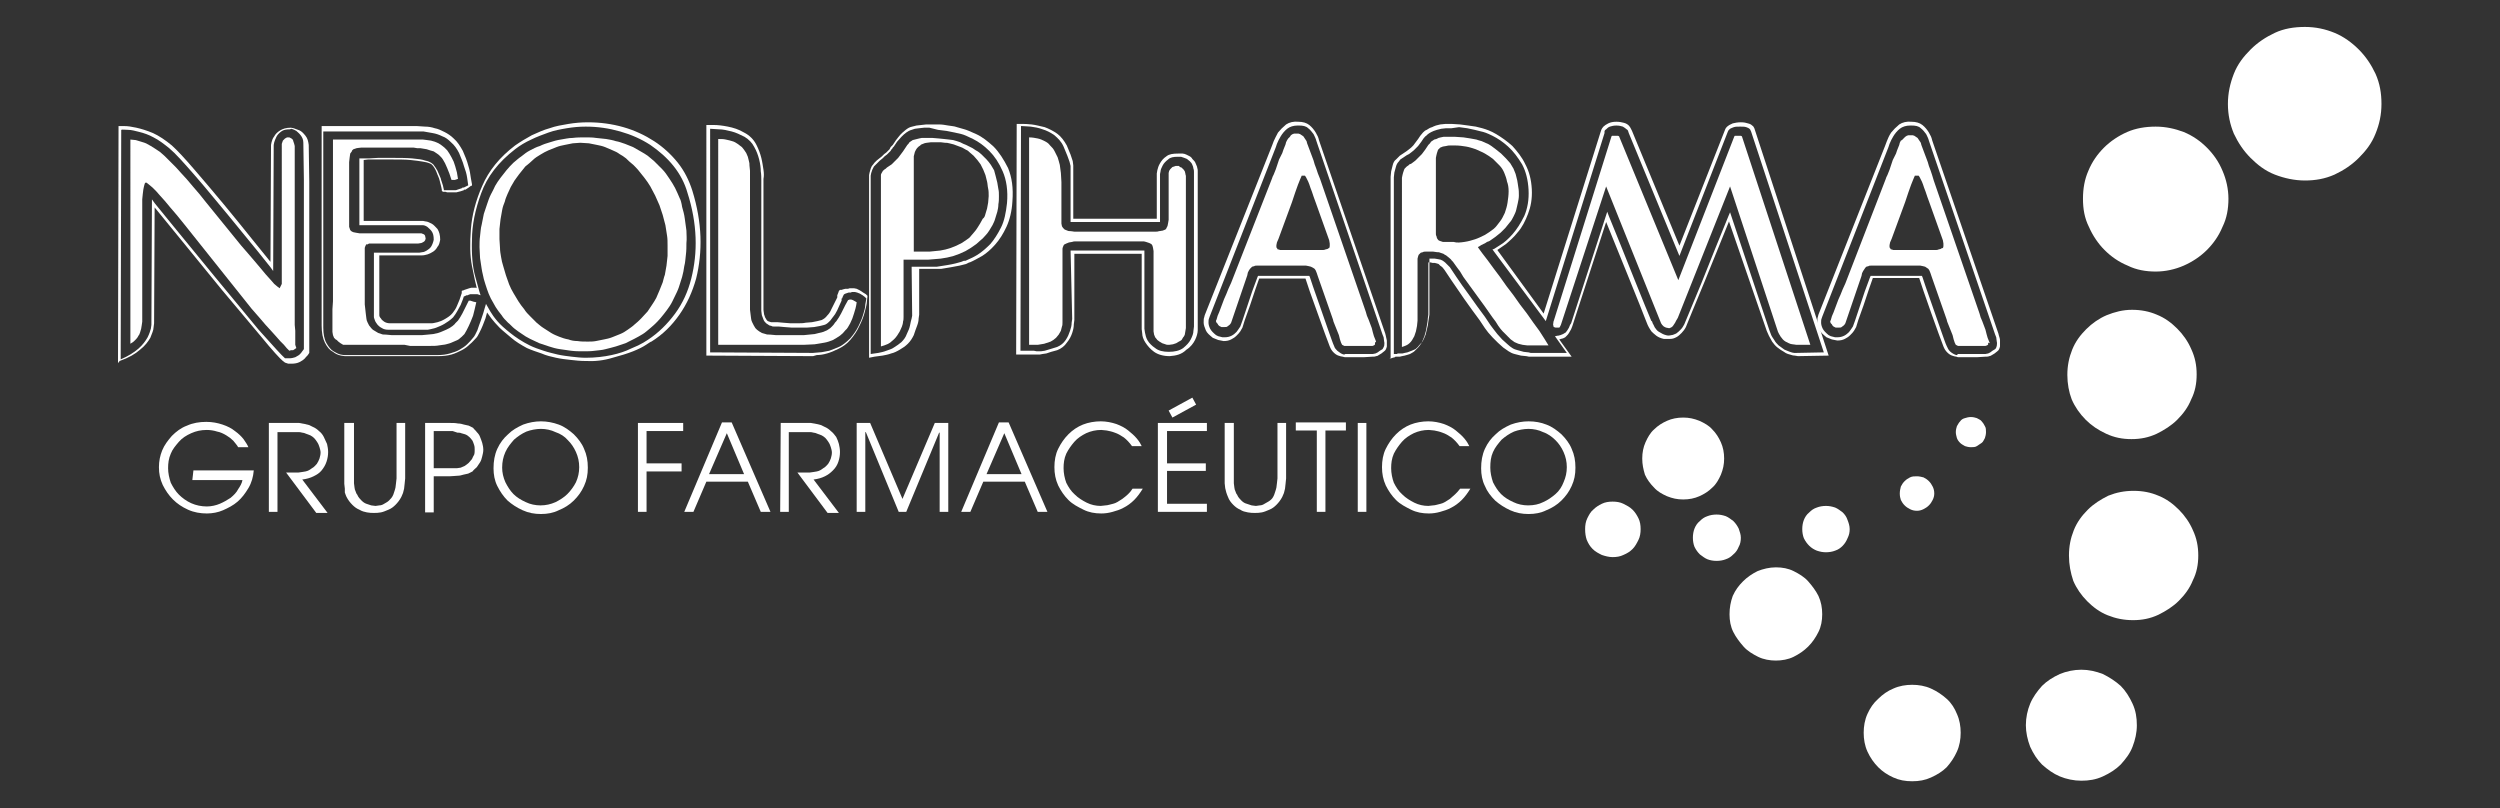 <?xml version="1.0" encoding="utf-8"?>
<!-- Generator: Adobe Illustrator 27.5.0, SVG Export Plug-In . SVG Version: 6.00 Build 0)  -->
<svg version="1.1" id="Layer_1" xmlns="http://www.w3.org/2000/svg" xmlns:xlink="http://www.w3.org/1999/xlink" x="0px" y="0px"
	 viewBox="0 0 464 150" style="enable-background:new 0 0 464 150;" xml:space="preserve">
<rect x="0" y="0" width="464" height="150" fill="#333333" stroke="none"/>
<style type="text/css">
	.st0{fill:#FFFFFF;}
</style>
<g>
	<g id="PathID_129">
		<path class="st0" d="M413.5,19.3c0-2,0.4-3.8,1.1-5.6s1.8-3.2,3.1-4.5c1.3-1.3,2.8-2.3,4.5-3.1s3.6-1.1,5.6-1.1s3.8,0.4,5.5,1.1
			s3.2,1.8,4.5,3.1c1.3,1.3,2.3,2.8,3.1,4.5c0.8,1.8,1.1,3.6,1.1,5.6s-0.4,3.8-1.1,5.5c-0.7,1.8-1.8,3.2-3.1,4.5
			c-1.3,1.3-2.8,2.3-4.5,3.1c-1.8,0.8-3.6,1.1-5.5,1.1s-3.8-0.4-5.6-1.1c-1.8-0.7-3.2-1.8-4.5-3.1c-1.3-1.3-2.3-2.8-3.1-4.5
			C413.9,23.1,413.5,21.3,413.5,19.3"/>
	</g>
	<g id="PathID_133">
		<path class="st0" d="M386.6,36.9c0-1.9,0.3-3.6,1-5.2c0.7-1.7,1.7-3.1,2.9-4.3s2.7-2.2,4.3-2.9c1.6-0.7,3.4-1,5.3-1s3.6,0.4,5.2,1
			c1.7,0.7,3.1,1.7,4.3,2.9s2.2,2.6,2.9,4.3c0.7,1.6,1.1,3.4,1.1,5.2s-0.3,3.6-1.1,5.2c-0.7,1.7-1.7,3.1-2.9,4.3s-2.7,2.2-4.3,2.9
			c-1.6,0.7-3.4,1.1-5.2,1.1s-3.6-0.3-5.2-1.1c-1.7-0.7-3.1-1.7-4.3-2.9s-2.2-2.7-2.9-4.3C386.9,40.5,386.6,38.8,386.6,36.9"/>
	</g>
	<g id="PathID_137">
		<path class="st0" d="M383.7,69.6c0-1.7,0.3-3.2,0.9-4.7c0.6-1.5,1.5-2.7,2.6-3.8c1.1-1.1,2.4-2,3.8-2.6c1.5-0.6,3-1,4.7-1
			s3.2,0.3,4.6,0.9c1.5,0.6,2.7,1.5,3.8,2.6c1.1,1.1,2,2.4,2.6,3.8c0.7,1.5,1,3,1,4.7s-0.3,3.2-1,4.6c-0.6,1.5-1.5,2.7-2.6,3.8
			c-1.1,1.1-2.4,1.9-3.8,2.6c-1.5,0.7-3,1-4.7,1c-1.7,0-3.2-0.3-4.7-1c-1.5-0.7-2.7-1.5-3.8-2.6c-1.1-1.1-2-2.4-2.6-3.8
			C384,72.8,383.7,71.2,383.7,69.6"/>
	</g>
	<g id="PathID_141">
		<path class="st0" d="M384,103.1c0-1.7,0.3-3.2,0.9-4.7c0.6-1.5,1.5-2.7,2.6-3.8c1.1-1.1,2.4-1.9,3.8-2.6c1.5-0.6,3-0.9,4.7-0.9
			s3.2,0.3,4.6,0.9c1.5,0.6,2.7,1.5,3.8,2.6c1.1,1.1,2,2.4,2.6,3.8c0.7,1.5,1,3,1,4.7s-0.3,3.2-1,4.6c-0.6,1.5-1.5,2.7-2.6,3.8
			s-2.4,1.9-3.8,2.6c-1.5,0.7-3,1-4.7,1s-3.2-0.3-4.7-0.9s-2.7-1.5-3.8-2.6s-2-2.4-2.6-3.8C384.3,106.3,384,104.8,384,103.1"/>
	</g>
	<g id="PathID_145">
		<path class="st0" d="M376,134.6c0-1.4,0.3-2.8,0.8-4c0.5-1.2,1.3-2.3,2.2-3.3c0.9-0.9,2-1.6,3.3-2.2c1.2-0.5,2.6-0.8,4-0.8
			s2.7,0.3,4,0.8c1.2,0.6,2.3,1.3,3.3,2.2c0.9,0.9,1.6,2,2.2,3.3s0.8,2.6,0.8,4s-0.3,2.7-0.8,4s-1.3,2.3-2.2,3.3
			c-0.9,0.9-2,1.6-3.3,2.2s-2.6,0.8-4,0.8s-2.8-0.3-4-0.8s-2.3-1.3-3.3-2.2c-0.9-0.9-1.6-2-2.2-3.3C376.3,137.3,376,135.9,376,134.6
			"/>
	</g>
	<g id="PathID_149">
		<path class="st0" d="M345.9,136c0-1.2,0.2-2.4,0.7-3.5c0.5-1.1,1.1-2,2-2.8c0.8-0.8,1.8-1.5,2.8-1.9c1.1-0.5,2.3-0.7,3.5-0.7
			s2.4,0.2,3.5,0.7c1.1,0.5,2,1.1,2.9,1.9s1.5,1.8,1.9,2.8c0.5,1.1,0.7,2.3,0.7,3.5s-0.2,2.4-0.7,3.5c-0.5,1.1-1.1,2-1.9,2.9
			c-0.8,0.8-1.8,1.4-2.9,1.9c-1.1,0.5-2.2,0.7-3.5,0.7s-2.4-0.2-3.5-0.7c-1.1-0.5-2-1.1-2.8-1.9c-0.8-0.8-1.5-1.8-2-2.9
			C346.1,138.4,345.9,137.2,345.9,136"/>
	</g>
	<g id="PathID_153">
		<path class="st0" d="M321,114c0-1.2,0.2-2.3,0.6-3.4c0.5-1.1,1.1-1.9,1.9-2.7s1.7-1.4,2.7-1.9c1-0.4,2.2-0.7,3.4-0.7
			s2.3,0.2,3.3,0.7c1,0.5,2,1.1,2.7,1.9s1.4,1.7,1.9,2.7c0.5,1.1,0.7,2.2,0.7,3.4s-0.2,2.3-0.7,3.3s-1.1,1.9-1.9,2.7
			s-1.7,1.4-2.7,1.9c-1,0.5-2.2,0.7-3.3,0.7s-2.3-0.2-3.3-0.7s-2-1.1-2.7-1.9s-1.4-1.7-1.9-2.7C321.2,116.3,321,115.2,321,114"/>
	</g>
	<g id="PathID_157">
		<path class="st0" d="M304.8,85.1c0-1.1,0.2-2.1,0.6-3c0.4-0.9,0.9-1.8,1.6-2.4c0.7-0.7,1.5-1.2,2.4-1.6c0.9-0.4,1.9-0.6,3-0.6
			s2,0.2,3,0.6c0.9,0.4,1.8,0.9,2.4,1.6c0.7,0.7,1.2,1.5,1.6,2.4c0.4,0.9,0.6,1.9,0.6,3s-0.2,2-0.6,3c-0.4,0.9-0.9,1.8-1.6,2.4
			c-0.7,0.7-1.5,1.2-2.4,1.6c-0.9,0.4-1.9,0.6-3,0.6s-2-0.2-3-0.6c-0.9-0.4-1.8-0.9-2.4-1.6c-0.7-0.7-1.3-1.5-1.7-2.4
			C305,87.1,304.8,86.2,304.8,85.1"/>
	</g>
	<g id="PathID_161">
		<path class="st0" d="M294.2,98.2c0-0.7,0.1-1.4,0.4-2c0.3-0.6,0.6-1.2,1.1-1.6c0.5-0.5,1-0.8,1.6-1.1c0.6-0.3,1.3-0.4,2-0.4
			s1.4,0.1,2,0.4c0.6,0.3,1.2,0.6,1.7,1.1s0.8,1,1.1,1.6c0.3,0.6,0.4,1.3,0.4,2s-0.1,1.4-0.4,2c-0.3,0.6-0.6,1.2-1.1,1.7
			c-0.5,0.5-1,0.8-1.7,1.1c-0.6,0.3-1.3,0.4-2,0.4s-1.4-0.2-2-0.4c-0.6-0.3-1.2-0.6-1.7-1.1c-0.5-0.5-0.8-1-1.1-1.7
			C294.3,99.6,294.2,99,294.2,98.2"/>
	</g>
	<g id="PathID_165">
		<path class="st0" d="M314.2,99.8c0-0.6,0.1-1.2,0.3-1.7c0.2-0.5,0.5-1,1-1.4c0.4-0.4,0.8-0.7,1.4-0.9c0.5-0.2,1.1-0.3,1.7-0.3
			s1.1,0.1,1.7,0.3c0.5,0.2,1,0.6,1.4,0.9c0.4,0.4,0.7,0.8,1,1.4c0.2,0.6,0.4,1.1,0.4,1.7s-0.1,1.2-0.4,1.7c-0.2,0.5-0.5,1-1,1.4
			c-0.4,0.4-0.8,0.7-1.4,0.9c-0.5,0.2-1.1,0.3-1.7,0.3s-1.2-0.1-1.7-0.3c-0.5-0.2-1-0.6-1.4-0.9c-0.4-0.4-0.7-0.8-1-1.4
			C314.3,101,314.2,100.4,314.2,99.8"/>
	</g>
	<g id="PathID_169">
		<path class="st0" d="M334.5,98.2c0-0.6,0.1-1.2,0.3-1.7c0.2-0.5,0.5-1,1-1.4c0.4-0.4,0.8-0.7,1.4-0.9c0.5-0.2,1.1-0.3,1.7-0.3
			s1.1,0.1,1.7,0.3c0.5,0.2,1,0.6,1.4,0.9c0.4,0.4,0.7,0.8,0.9,1.4c0.2,0.5,0.4,1.1,0.4,1.7s-0.1,1.1-0.4,1.7
			c-0.2,0.5-0.5,1-0.9,1.4s-0.8,0.7-1.4,0.9c-0.5,0.2-1.1,0.3-1.7,0.3s-1.1-0.1-1.7-0.3c-0.5-0.2-1-0.5-1.4-0.9s-0.7-0.8-1-1.4
			C334.6,99.4,334.5,98.8,334.5,98.2"/>
	</g>
	<g id="PathID_173">
		<path class="st0" d="M352.6,91.6c0-0.5,0.1-0.9,0.2-1.3c0.2-0.4,0.4-0.7,0.7-1c0.3-0.3,0.6-0.5,1-0.7c0.4-0.2,0.8-0.2,1.3-0.2
			c0.4,0,0.8,0.1,1.2,0.2c0.4,0.2,0.7,0.4,1,0.7c0.3,0.3,0.5,0.6,0.7,1c0.2,0.4,0.3,0.8,0.3,1.3c0,0.4-0.1,0.8-0.3,1.2
			c-0.2,0.4-0.4,0.7-0.7,1c-0.3,0.3-0.6,0.5-1,0.7c-0.4,0.2-0.8,0.3-1.2,0.3c-0.5,0-0.9-0.1-1.3-0.3c-0.4-0.2-0.7-0.4-1-0.7
			c-0.3-0.3-0.5-0.6-0.7-1C352.7,92.5,352.6,92.1,352.6,91.6"/>
	</g>
	<g id="PathID_177">
		<path class="st0" d="M363,80.2c0-0.4,0.1-0.8,0.2-1.1c0.2-0.3,0.3-0.6,0.6-0.9c0.2-0.3,0.5-0.5,0.9-0.6c0.3-0.1,0.7-0.2,1.1-0.2
			s0.8,0.1,1.1,0.2c0.3,0.2,0.7,0.3,0.9,0.6c0.2,0.2,0.4,0.5,0.6,0.9c0.2,0.3,0.2,0.7,0.2,1.1s-0.1,0.8-0.2,1.1
			c-0.2,0.3-0.3,0.7-0.6,0.9c-0.3,0.2-0.6,0.4-0.9,0.6c-0.3,0.2-0.7,0.2-1.1,0.2s-0.8-0.1-1.1-0.2c-0.3-0.2-0.6-0.3-0.9-0.6
			c-0.3-0.3-0.5-0.6-0.6-0.9C363.1,80.9,363,80.6,363,80.2"/>
	</g>
	<g id="PathID_181">
		<path class="st0" d="M55,64.6l-0.3,0.2l-0.3,0.2L54,65l-0.3,0.1l-0.5-0.5L52.7,64L52,63.3l-0.7-0.8l-0.9-1l-1.1-1.2l-1.2-1.4
			l-1.4-1.6L34.1,41.5l-1.3-1.6l-1.2-1.4l-1-1.2l-0.9-1L29,35.5l-0.7-0.7l-0.6-0.5l-0.5-0.4c-0.1,0-0.1,0-0.2,0l-0.1,0.1l-0.1,0.3
			l-0.1,0.4l-0.1,0.5L26.5,36l-0.1,1v22l0,0.7l-0.1,0.7L26.2,61L26,61.7c-0.1,0.2-0.1,0.4-0.3,0.6c-0.1,0.2-0.2,0.4-0.4,0.6
			l-0.5,0.5l-0.6,0.4V25.9l1,0.1l1,0.3c0.3,0.1,0.6,0.2,0.9,0.3l0.9,0.5l0.8,0.5l0.9,0.6l0.8,0.7l0.8,0.8l0.6,0.6l0.8,0.8l0.9,1
			l1.1,1.2l1.1,1.3L37,36l1.2,1.5l1.3,1.6l1.3,1.6l1.3,1.6l1.3,1.6l1.3,1.6l1.3,1.5l1.2,1.4l1.1,1.3l1,1.2l0.9,1l0.7,0.8l0.6,0.5
			l0.4,0.3l0.1-0.2l0.1-0.2l0.1-0.2l0.1-0.2l0-0.3l0-0.3l0-0.3l0-0.4V26.7l0.1-0.3l0.1-0.3l0.2-0.2l0.2-0.2l0.2-0.1
			c0,0,0.1-0.1,0.2-0.1h0.4l0.2,0.1l0.2,0.1l0.2,0.2c0.1,0,0.1,0.1,0.1,0.2l0.1,0.3l0.1,0.3l0.1,0.4v33.2l0.1,1.1v1l0,0.9l0,0.7
			L55,64.6"/>
	</g>
	<g id="PathID_183">
		<path class="st0" d="M88.4,56.1l-0.3,1.3l-0.3,1.2l-0.4,1l-0.4,0.9l-0.4,0.8L86.2,62l-0.5,0.5L85.1,63c-0.3,0.2-0.7,0.3-1.1,0.5
			c-0.4,0.2-0.8,0.3-1.2,0.4C82.5,64,82,64,81.5,64.1c-0.5,0.1-1,0.1-1.6,0.1l-0.9,0h-1.9l-1,0L75.1,64H74l-1.2,0l-1.2,0h-4.5
			l-0.4,0h-0.4l-0.4,0h-0.5l-0.5,0h-0.6l-0.6,0l-0.5-0.3l-0.4-0.3l-0.3-0.3L62.3,63c-0.1-0.1-0.2-0.2-0.3-0.3
			c-0.1-0.2-0.1-0.3-0.2-0.5l-0.1-0.6l0-0.8v-3.4l0.1-1.5v-30h16l0.7,0l0.8,0.1l0.7,0.1l0.7,0.2l0.7,0.3l0.6,0.4l0.5,0.4
			c0.1,0.1,0.3,0.3,0.5,0.5l0.4,0.6l0.4,0.7l0.4,0.8l0.3,0.9l0.3,1.1l0.2,1.2l-0.3,0.1l-0.3,0.1h-0.6l-0.4-1.2l-0.4-1l-0.4-0.9
			l-0.4-0.7c-0.1-0.2-0.3-0.4-0.5-0.6c-0.2-0.2-0.4-0.4-0.6-0.5c-0.2-0.1-0.4-0.3-0.6-0.4l-0.7-0.2l-0.6-0.2l-0.6-0.1l-0.6-0.1
			l-0.6,0l-0.6-0.1l-0.6,0l-0.6,0h-7.6c-0.4,0-0.7,0-1,0c-0.3,0-0.6,0.1-0.8,0.1c-0.2,0.1-0.4,0.1-0.6,0.2c-0.1,0.1-0.3,0.2-0.3,0.4
			L65,28.5l-0.1,0.7c0,0.3-0.1,0.6-0.1,0.9l0,1.2v10.4l0,0.4l0.1,0.3l0.1,0.3l0.2,0.2c0.1,0.1,0.2,0.1,0.4,0.2l0.5,0.1
			c0.2,0,0.4,0.1,0.6,0.1h10.9c0.2,0,0.4,0,0.6,0l0.5,0.2c0.1,0.1,0.2,0.2,0.2,0.3c0,0.1,0.1,0.3,0.1,0.5c0,0.1-0.1,0.2-0.1,0.3
			c-0.1,0.1-0.1,0.2-0.3,0.3l-0.4,0.2c-0.2,0-0.4,0.1-0.6,0.1h-8.4l-0.4,0l-0.3,0l-0.2,0.1l-0.2,0.1L68,45.3l-0.1,0.2l-0.1,0.2
			l-0.1,0.3l0,0.3l0,0.3v8.9l0,1l0.1,0.9l0.1,0.9l0.1,0.8c0,0.2,0.1,0.5,0.2,0.7l0.3,0.6l0.4,0.5l0.3,0.3l0.5,0.3l0.5,0.3l0.6,0.2
			c0.2,0.1,0.5,0.1,0.8,0.1l1.1,0.1l1.4,0l1.7,0l1.3,0l1.2,0l1.1-0.1l1-0.1l0.9-0.2c0.3-0.1,0.6-0.2,0.8-0.3l0.7-0.3l0.6-0.3
			l0.6-0.4c0.2-0.2,0.4-0.3,0.5-0.5l0.5-0.5l0.4-0.6l0.4-0.7l0.4-0.8l0.4-0.8l0.4-0.8l0.3,0l0.3,0.1l0.3,0.1L88.4,56.1"/>
	</g>
	<g id="PathID_185">
		<path class="st0" d="M126.6,38.4c0.2,0.7,0.4,1.4,0.5,2.2c0.1,0.7,0.2,1.5,0.3,2.2c0,0.8,0.1,1.5,0,2.3c0,0.7,0,1.4-0.1,2.2
			c-0.1,0.7-0.1,1.4-0.3,2.1c-0.1,0.7-0.2,1.3-0.4,2c-0.2,0.6-0.4,1.3-0.6,1.9c-0.2,0.6-0.5,1.2-0.8,1.8c-0.3,0.6-0.5,1.1-0.9,1.7
			s-0.7,1-1.1,1.5c-0.4,0.5-0.8,1-1.2,1.4c-0.4,0.4-0.8,0.8-1.3,1.2c-0.5,0.4-0.9,0.8-1.4,1.1s-1,0.6-1.6,0.9l-1.6,0.8
			c-0.6,0.2-1.2,0.4-1.8,0.6c-0.6,0.2-1.2,0.3-1.9,0.5s-1.3,0.2-2,0.3c-0.7,0.1-1.4,0.1-2.1,0.1c-0.8,0-1.5,0-2.3-0.1
			c-0.7-0.1-1.5-0.2-2.1-0.3c-0.7-0.1-1.4-0.3-2-0.5s-1.2-0.4-1.8-0.6l-1.7-0.8c-0.6-0.3-1.1-0.6-1.5-0.9c-0.5-0.3-1-0.7-1.4-1
			s-0.8-0.8-1.2-1.1c-0.5-0.5-0.9-0.9-1.2-1.4c-0.4-0.5-0.8-1-1.1-1.5c-0.3-0.5-0.6-1.1-0.9-1.6c-0.3-0.6-0.5-1.1-0.7-1.7
			c-0.2-0.6-0.4-1.2-0.6-1.9c-0.1-0.6-0.3-1.2-0.4-1.9c-0.1-0.6-0.2-1.3-0.3-2c0-0.7-0.1-1.3-0.1-2c0-0.7,0-1.4,0.1-2.1
			c0.1-0.7,0.1-1.4,0.3-2.1l0.4-2c0.2-0.6,0.4-1.2,0.6-1.8c0.2-0.6,0.4-1.2,0.7-1.8c0.3-0.6,0.6-1.1,0.8-1.6c0.3-0.5,0.6-1,1-1.5
			l1.1-1.4c0.4-0.5,0.8-0.9,1.3-1.4c0.5-0.4,0.9-0.8,1.5-1.2c0.5-0.4,1-0.8,1.6-1.1c0.6-0.3,1.1-0.6,1.8-0.8
			c0.6-0.3,1.2-0.5,1.9-0.7c0.6-0.2,1.3-0.4,2-0.5c0.7-0.1,1.4-0.3,2.2-0.3c0.8-0.1,1.5-0.1,2.3-0.1c0.7,0,1.4,0,2,0.1
			s1.3,0.1,1.9,0.2c0.6,0.1,1.2,0.2,1.8,0.4c0.6,0.1,1.1,0.3,1.7,0.5c0.5,0.2,1,0.4,1.5,0.6l1.4,0.8c0.5,0.3,0.9,0.5,1.3,0.8l1.2,1
			c0.5,0.5,1,1,1.5,1.5c0.5,0.5,0.9,1.1,1.3,1.7c0.4,0.6,0.8,1.2,1.1,1.8c0.3,0.6,0.6,1.3,0.9,2C126.3,37,126.5,37.7,126.6,38.4
			 M123.4,51c0.1-0.5,0.2-1.1,0.3-1.7l0.2-1.8l0-1.9c0-0.7,0-1.3-0.1-1.9c-0.1-0.6-0.2-1.2-0.3-1.9l-0.5-1.9
			c-0.2-0.6-0.4-1.2-0.6-1.8l-0.8-1.8c-0.3-0.6-0.6-1.1-0.9-1.7c-0.3-0.5-0.7-1.1-1.1-1.6c-0.4-0.5-0.8-1-1.2-1.5
			c-0.4-0.4-0.7-0.8-1.1-1.1s-0.8-0.7-1.1-1c-0.4-0.3-0.8-0.6-1.2-0.8c-0.4-0.3-0.8-0.5-1.3-0.7c-0.5-0.2-0.9-0.4-1.4-0.6
			c-0.5-0.2-1-0.3-1.5-0.4c-0.5-0.1-1-0.2-1.5-0.3l-1.6-0.1l-1.4,0.1l-1.5,0.3c-0.5,0.1-1,0.2-1.5,0.4s-1,0.4-1.5,0.6
			c-0.5,0.2-1,0.5-1.5,0.8c-0.5,0.3-1,0.6-1.4,1s-0.9,0.8-1.4,1.2c-0.4,0.5-0.8,1-1.2,1.5l-0.8,1.1l-0.7,1.2l-0.6,1.3
			c-0.2,0.5-0.4,0.9-0.5,1.4c-0.2,0.5-0.4,1-0.5,1.6c-0.1,0.5-0.2,1.1-0.3,1.7c-0.1,0.6-0.1,1.2-0.2,1.8l0,1.9l0.1,1.6
			c0,0.6,0.1,1.1,0.2,1.7c0.1,0.6,0.2,1.1,0.4,1.7l0.5,1.7l0.6,1.7c0.2,0.5,0.5,1.1,0.8,1.6s0.6,1,0.9,1.5s0.7,1,1.1,1.5
			c0.3,0.5,0.7,0.9,1.1,1.3c0.4,0.4,0.8,0.8,1.2,1.2c0.4,0.3,0.8,0.7,1.3,1c0.5,0.3,0.9,0.6,1.4,0.9c0.5,0.3,1,0.5,1.5,0.7
			c0.5,0.2,1.1,0.4,1.7,0.5c0.5,0.2,1.1,0.3,1.7,0.3c0.6,0.1,1.2,0.1,1.9,0.1c0.5,0,1,0,1.5-0.1l1.5-0.3c0.5-0.1,1-0.2,1.5-0.4
			l1.5-0.6c0.5-0.2,1-0.5,1.4-0.8s0.9-0.6,1.3-1c0.4-0.3,0.8-0.7,1.2-1.1l1.2-1.3l0.8-1.2c0.3-0.4,0.5-0.8,0.8-1.3l0.6-1.4l0.6-1.5
			C123.1,52.1,123.2,51.5,123.4,51"/>
	</g>
	<g id="PathID_187">
		<path class="st0" d="M159,56.1c-0.1,0.8-0.3,1.5-0.5,2.1c-0.2,0.7-0.4,1.2-0.7,1.8c-0.3,0.5-0.5,1-0.9,1.3c-0.3,0.4-0.6,0.7-1,1
			c-0.4,0.3-0.8,0.5-1.3,0.8c-0.5,0.2-1,0.4-1.6,0.5c-0.6,0.1-1.2,0.2-1.8,0.3c-0.6,0-1.3,0.1-2.1,0.1h-15.8V25.8c0.5,0,1,0,1.4,0.1
			c0.5,0.1,0.9,0.2,1.2,0.3c0.4,0.1,0.7,0.3,1,0.5c0.3,0.2,0.5,0.4,0.8,0.6l0.4,0.5c0.1,0.2,0.3,0.4,0.4,0.6l0.3,0.7l0.2,0.8
			c0.1,0.3,0.1,0.5,0.1,0.8l0.1,1l0,1.1l0,1.1v21.7l0,1l0,0.9l0.1,0.8l0.1,0.8c0,0.2,0.1,0.5,0.2,0.7l0.3,0.6
			c0.1,0.2,0.2,0.3,0.3,0.5l0.3,0.3l0.4,0.3l0.5,0.3l0.7,0.2c0.2,0.1,0.5,0.1,0.8,0.1l1.1,0.1l1.3,0l1.6,0l1.2,0l1.1,0l1-0.1l1-0.1
			l0.8-0.2l0.8-0.2l0.7-0.3l0.6-0.4l0.4-0.4c0.1-0.1,0.3-0.3,0.4-0.5c0.1-0.2,0.3-0.3,0.4-0.5l0.4-0.6l0.4-0.7l0.4-0.8l0.4-0.8
			l0.5-0.9l0.3-0.1c0.1,0,0.2,0,0.3,0l0.3,0.1L159,56.1"/>
	</g>
	<g id="PathID_189">
		<path class="st0" d="M184.8,32.7l0.3,1.2c0.1,0.4,0.1,0.8,0.2,1.2s0.1,0.8,0.1,1.3c0,0.5,0,1-0.1,1.5c0,0.5-0.1,1-0.2,1.4
			l-0.4,1.3c-0.1,0.4-0.3,0.8-0.5,1.2l-0.6,1c-0.2,0.3-0.4,0.6-0.7,0.9c-0.3,0.3-0.5,0.6-0.8,0.8l-0.9,0.8c-0.3,0.2-0.7,0.5-1,0.7
			c-0.3,0.2-0.7,0.4-1,0.6l-1.1,0.5l-1.1,0.4l-1.2,0.3l-1.2,0.2l-1.2,0.1l-1.2,0.1h-2.5l-0.5,0h-0.5l-0.5,0h-0.5v10.6
			c0,0.3,0,0.6-0.1,0.9c0,0.3-0.1,0.6-0.2,0.9l-0.4,0.9l-0.5,0.8c-0.2,0.3-0.4,0.5-0.6,0.7c-0.2,0.2-0.5,0.4-0.7,0.6
			c-0.3,0.2-0.5,0.3-0.8,0.4c-0.3,0.1-0.6,0.2-0.9,0.3V33l0-0.5c0-0.2,0.1-0.3,0.2-0.5c0.1-0.1,0.1-0.3,0.3-0.4
			c0.1-0.1,0.2-0.2,0.4-0.3l0.2-0.2l0.3-0.2l0.3-0.2l0.3-0.2l0.3-0.3l0.3-0.3l0.3-0.3l0.3-0.3l0.3-0.4l0.3-0.4l0.3-0.4l0.2-0.3
			l0.2-0.3l0.2-0.3l0.2-0.3l0.2-0.2l0.2-0.3l0.3-0.2l0.3-0.2l0.4-0.1l0.4-0.1l0.4-0.1l0.5-0.1h1.9l1.2,0.1l1,0.1l0.9,0.1l0.8,0.1
			l0.7,0.2l0.6,0.2l0.6,0.3l0.5,0.2l0.6,0.3l0.6,0.3l0.6,0.4c0.4,0.2,0.8,0.5,1.1,0.8c0.3,0.3,0.6,0.6,0.9,0.9s0.5,0.6,0.8,1
			c0.2,0.3,0.4,0.7,0.6,1L184.8,32.7 M182.9,39.7l0.3-1l0.2-1.1l0.1-1.2c0-0.5,0-1-0.1-1.4s-0.1-0.9-0.2-1.3
			c-0.1-0.4-0.2-0.8-0.3-1.2l-0.4-1l-0.5-1l-0.6-0.8l-0.7-0.8c-0.2-0.2-0.5-0.4-0.7-0.6c-0.2-0.2-0.4-0.4-0.7-0.5l-0.7-0.4l-0.8-0.3
			l-0.8-0.3l-0.8-0.2c-0.3-0.1-0.5-0.1-0.8-0.1l-0.8-0.1h-0.8l-1,0l-0.8,0.1c-0.2,0-0.5,0.1-0.7,0.2c-0.2,0.1-0.4,0.1-0.5,0.3
			l-0.3,0.2c-0.1,0.1-0.2,0.2-0.3,0.3l-0.2,0.3l-0.2,0.4l-0.1,0.4l-0.1,0.4l0,0.5v17.2h2.9l1-0.1l1-0.1l1-0.2l1-0.3l1-0.4l1-0.5
			l0.9-0.6c0.3-0.2,0.6-0.4,0.8-0.7l0.6-0.7c0.2-0.2,0.4-0.5,0.6-0.8l0.5-0.8l0.5-0.9C182.7,40.4,182.8,40.1,182.9,39.7"/>
	</g>
	<g id="PathID_191">
		<path class="st0" d="M220.1,60.9l-0.1,0.6l-0.1,0.6c-0.1,0.2-0.1,0.3-0.3,0.5c-0.1,0.2-0.2,0.3-0.3,0.5c-0.1,0.1-0.3,0.2-0.5,0.3
			l-0.5,0.3l-0.6,0.2L217,64c-0.3,0-0.5,0-0.7-0.1l-0.6-0.2l-0.5-0.3c-0.1-0.1-0.3-0.2-0.4-0.3s-0.2-0.3-0.4-0.5
			c-0.1-0.2-0.1-0.3-0.2-0.5l-0.1-0.6l0-0.7V47.1l0-0.5L214,46l-0.1-0.4l-0.2-0.3l-0.2-0.1l-0.2-0.1l-0.3-0.1l-0.3-0.1l-0.4-0.1
			l-0.5,0l-0.6,0h-10.4l-1,0c-0.3,0-0.6,0-0.8,0.1l-0.6,0.1l-0.5,0.2l-0.4,0.2c-0.1,0.1-0.1,0.2-0.2,0.4c-0.1,0.2-0.1,0.3-0.1,0.5
			l0,0.7v12.8c0,0.3,0,0.6-0.1,0.8l-0.2,0.8l-0.4,0.7l-0.5,0.6l-0.5,0.4l-0.5,0.3l-0.6,0.2l-0.6,0.2l-0.6,0.1l-0.6,0.1H191V25.5
			c0.6,0,1.1,0.1,1.6,0.2c0.5,0.1,0.9,0.3,1.3,0.5c0.4,0.2,0.7,0.4,1,0.8c0.3,0.3,0.6,0.6,0.8,1c0.2,0.4,0.4,0.8,0.6,1.2
			c0.1,0.4,0.3,0.9,0.4,1.4c0.1,0.5,0.1,1,0.2,1.5c0,0.5,0.1,1.1,0.1,1.7v7.1l0,0.6l0.1,0.5l0.2,0.3c0.1,0.1,0.2,0.2,0.3,0.3
			l0.5,0.2c0.2,0.1,0.4,0.1,0.6,0.1c0.3,0,0.5,0.1,0.8,0.1h14.8c0.3,0,0.6,0,0.8-0.1c0.3,0,0.5-0.1,0.7-0.1l0.5-0.2
			c0.1-0.1,0.2-0.2,0.2-0.3c0.1-0.1,0.1-0.2,0.2-0.4l0.1-0.5c0-0.2,0.1-0.4,0.1-0.6v-8.2l0-0.5l0.1-0.4l0.2-0.3l0.2-0.2l0.2-0.2
			l0.3-0.1l0.3-0.1h0.6L219,31l0.3,0.1l0.2,0.2l0.2,0.2l0.2,0.3l0.1,0.4c0,0.2,0.1,0.3,0.1,0.5v28.2L220.1,60.9"/>
	</g>
	<g id="PathID_193">
		<path class="st0" d="M255.2,63.6c0,0.1,0,0.2,0,0.3c0,0.1-0.1,0.1-0.2,0.2c-0.1,0-0.1,0.1-0.3,0.1h-4.9l-0.3,0l-0.2-0.1l-0.2-0.1
			l-0.1-0.2l-0.1-0.2l-0.1-0.3l-0.1-0.3l-0.1-0.4l-0.1-0.4l-0.2-0.5l-0.2-0.5l-0.2-0.5l-0.2-0.5l-0.2-0.5l-0.1-0.4l-2.8-8l-0.2-0.6
			l-0.2-0.5l-0.2-0.3l-0.3-0.2l-0.4-0.2l-0.4-0.1l-0.5-0.1h-9.1c-0.2,0-0.4,0-0.5,0.1l-0.4,0.1l-0.2,0.2l-0.2,0.2l-0.2,0.3l-0.2,0.4
			l-0.1,0.5l-3,8.8c-0.1,0.2-0.2,0.3-0.3,0.4c-0.1,0.1-0.3,0.2-0.4,0.3c-0.1,0.1-0.3,0.1-0.5,0.1c-0.2,0-0.4,0-0.6,0l-0.2-0.1
			l-0.2-0.1l-0.2-0.2l-0.1-0.2l-0.2-0.2c0-0.1-0.1-0.2-0.1-0.2l0-0.2l0.1-0.2l0.2-0.7l0.3-0.7l0.3-0.8l0.3-0.8l0.3-0.8l0.4-0.9
			l0.4-1l0.5-1.1l7.6-19.4l0.1-0.3l0.2-0.4l0.2-0.5l0.2-0.5l0.2-0.6l0.2-0.6l0.2-0.6l0.3-0.6l0.3-0.6l0.2-0.6l0.2-0.5l0.2-0.5
			l0.1-0.4l0.2-0.4l0.2-0.3l0.3-0.3c0.1-0.1,0.1-0.2,0.2-0.3l0.3-0.2l0.3-0.1l0.4,0l0.4,0l0.3,0.1l0.3,0.2l0.3,0.2l0.2,0.3l0.2,0.3
			l0.2,0.3l0.1,0.4l0.3,0.8l0.3,0.8l0.3,0.8l0.3,0.8l0.2,0.7l0.3,0.8l0.3,0.9l0.4,1l8.5,24.7l0.2,0.7l0.3,0.7l0.3,0.8l0.3,0.8
			l0.2,0.8l0.2,0.7l0.2,0.5l0.2,0.5L255.2,63.6 M246.7,46.1l0.1-0.4l0-0.5l-0.1-0.6l-2.5-7l-0.4-1.1l-0.3-0.9l-0.3-0.8l-0.2-0.6
			l-0.2-0.5l-0.2-0.4l-0.2-0.4l-0.2-0.3h-0.6l-0.3,0.7l-0.4,1l-0.5,1.4l-0.6,1.8l-2.5,6.8l-0.3,0.7l-0.1,0.5c0,0.2,0,0.3,0,0.4
			l0.2,0.3c0,0.1,0.1,0.1,0.2,0.1l0.3,0.1l0.5,0l0.6,0h6.8c0.2,0,0.3,0,0.5-0.1l0.4-0.1l0.3-0.2L246.7,46.1"/>
	</g>
	<g id="PathID_195">
		<path class="st0" d="M284.6,59.9l1.1,1.5l0.9,1.4l0.8,1.3h-3.1l-0.9,0l-0.8-0.1l-0.8-0.2c-0.2-0.1-0.5-0.2-0.7-0.3l-0.7-0.5
			l-0.7-0.7l-0.8-0.8c-0.3-0.3-0.5-0.6-0.8-1l-0.5-0.8l-0.6-0.8l-0.7-1l-0.7-1l-0.8-1.1l-0.8-1.1l-0.8-1.1l-0.8-1.1l-0.8-1.1l-0.6-1
			l-0.6-0.8l-0.5-0.7c-0.1-0.2-0.3-0.4-0.5-0.6c-0.1-0.2-0.3-0.3-0.5-0.5l-0.5-0.4c-0.2-0.1-0.4-0.2-0.5-0.3l-0.6-0.2
			c-0.2-0.1-0.4-0.1-0.6-0.1l-0.7-0.1h-0.7l-0.7,0c-0.2,0-0.4,0-0.5,0.1l-0.4,0.1l-0.2,0.2l-0.2,0.2l-0.1,0.3l-0.1,0.4v10.5l0,1
			l-0.1,1l-0.2,1l-0.3,0.9l-0.4,0.7c-0.1,0.2-0.3,0.4-0.5,0.6c-0.2,0.2-0.4,0.3-0.6,0.4c-0.2,0.1-0.5,0.2-0.8,0.3V33.6l0-0.6
			l0.1-0.5l0.1-0.4l0.1-0.3l0.1-0.3l0.1-0.2l0.2-0.2l0.2-0.2l0.3-0.2l0.2-0.2l0.3-0.1l0.4-0.3l0.4-0.3l0.3-0.3l0.3-0.3l0.3-0.3
			l0.3-0.3l0.3-0.4l0.3-0.4l0.2-0.3l0.2-0.3l0.2-0.3l0.3-0.3l0.2-0.3l0.3-0.2l0.3-0.2l0.4-0.1l0.4-0.2l0.4-0.1l0.5-0.1h0.5l1.7,0
			l1.5,0.1l1.3,0.2l1.1,0.2c0.3,0.1,0.6,0.2,1,0.3l0.9,0.4c0.3,0.1,0.6,0.3,0.9,0.5l0.8,0.6l1,0.8l0.9,0.9l0.8,0.9l0.6,1l0.4,1
			c0.1,0.4,0.2,0.8,0.3,1.2s0.1,0.8,0.2,1.3c0.1,0.5,0.1,1,0.1,1.5c0,0.5-0.1,0.9-0.2,1.4c-0.1,0.4-0.2,0.9-0.3,1.3
			c-0.1,0.4-0.3,0.8-0.5,1.2c-0.2,0.4-0.4,0.8-0.7,1.1l-0.8,1l-0.9,0.9l-1,0.8l-1,0.7l-0.2,0.1l-0.3,0.1l-0.3,0.2l-0.4,0.2l-0.4,0.2
			l-0.3,0.2l-0.2,0.1l-0.1,0.1l0.8,1.1l1,1.3l1.1,1.5l1.2,1.6l1.2,1.7l1.3,1.7l1.2,1.7l1.3,1.7L284.6,59.9 M271.8,44.9
			c0.7-0.1,1.4-0.3,2-0.5c0.6-0.2,1.2-0.5,1.8-0.8c0.5-0.3,1.1-0.7,1.6-1.1c0.5-0.4,0.8-0.9,1.2-1.4c0.4-0.5,0.6-1,0.9-1.6
			c0.2-0.6,0.4-1.2,0.5-1.9c0.1-0.7,0.2-1.4,0.2-2.1c0-0.7-0.1-1.3-0.3-1.8c-0.1-0.6-0.3-1.1-0.5-1.6c-0.2-0.5-0.5-1-0.9-1.4
			c-0.4-0.4-0.8-0.8-1.2-1.2c-0.5-0.4-1-0.7-1.5-1c-0.5-0.3-1.1-0.5-1.7-0.8c-0.6-0.2-1.2-0.4-1.8-0.5c-0.6-0.1-1.3-0.2-2-0.2
			l-0.9,0c-0.3,0-0.5,0-0.8,0.1l-0.6,0.1l-0.5,0.2l-0.2,0.2l-0.2,0.2l-0.1,0.3l-0.1,0.3l-0.1,0.4l-0.1,0.5l0,0.5v12.9l0,0.6
			c0,0.2,0,0.4,0.1,0.5l0.1,0.4l0.2,0.3l0.1,0.1l0.2,0.1l0.3,0.1l0.3,0.1l0.4,0l0.5,0l0.5,0l0.6,0C270.4,45.1,271.1,45,271.8,44.9"
			/>
	</g>
	<g id="PathID_197">
		<path class="st0" d="M336,64h-2.5c-0.3,0-0.5-0.1-0.8-0.1c-0.2,0-0.5-0.1-0.7-0.2c-0.2-0.1-0.4-0.2-0.6-0.3
			c-0.2-0.1-0.4-0.3-0.5-0.4l-0.4-0.5l-0.3-0.5l-0.2-0.4l-0.1-0.3l-8.8-26.7l-9.7,24.4l-0.3,0.5l-0.2,0.4l-0.2,0.3l-0.2,0.3
			l-0.2,0.2l-0.2,0.1l-0.2,0.1l-0.2,0l-0.5-0.1l-0.4-0.2l-0.3-0.3l-0.2-0.3l-10.2-25.4l-8.3,25.4l-0.1,0.3l-0.1,0.2l-0.1,0.2
			l-0.1,0.1l-0.2,0l-0.2,0h-0.3c-0.1,0-0.2-0.1-0.3-0.1c-0.1-0.1-0.1-0.2-0.1-0.3c0-0.1-0.1-0.2,0-0.4c0-0.1,0-0.3,0.1-0.5
			l10.7-34.2l0.1-0.1h1.1l0.2,0.1l11,26.7l10.4-26.7l0.1-0.1h1.1l0.2,0.1L336,64"/>
	</g>
	<g id="PathID_199">
		<path class="st0" d="M369,63.6c0,0.1,0,0.2,0,0.3c0,0.1-0.1,0.1-0.2,0.2c-0.1,0-0.2,0.1-0.3,0.1h-4.8l-0.3,0l-0.2-0.1l-0.2-0.1
			l-0.1-0.2l-0.1-0.2l-0.1-0.3l-0.1-0.3l-0.1-0.4l-0.1-0.4l-0.2-0.5l-0.2-0.5l-0.2-0.5l-0.2-0.5l-0.2-0.5l-0.1-0.4l-2.8-8l-0.2-0.6
			l-0.2-0.5l-0.2-0.3l-0.3-0.2l-0.3-0.2l-0.4-0.1l-0.5-0.1h-9.1c-0.2,0-0.4,0-0.5,0.1l-0.4,0.1l-0.2,0.2L346,50l-0.2,0.3l-0.2,0.4
			l-0.1,0.5l-3,8.8c-0.1,0.2-0.2,0.3-0.3,0.4c-0.1,0.1-0.3,0.2-0.4,0.3c-0.1,0.1-0.3,0.1-0.5,0.1c-0.2,0-0.4,0-0.6,0l-0.2-0.1
			l-0.2-0.1l-0.2-0.2l-0.1-0.2l-0.2-0.2c0-0.1-0.1-0.2-0.1-0.2l0-0.2l0.1-0.2l0.2-0.7l0.3-0.7l0.3-0.8l0.3-0.8l0.3-0.8l0.4-0.9
			l0.4-1l0.5-1.1l7.5-19.4l0.1-0.3l0.2-0.4l0.2-0.5l0.2-0.5l0.2-0.6l0.2-0.6l0.2-0.6l0.3-0.6l0.3-0.6l0.2-0.6l0.2-0.5l0.2-0.5
			l0.1-0.4l0.2-0.4L353,26l0.3-0.3c0.1-0.1,0.2-0.2,0.3-0.3c0.1-0.1,0.2-0.1,0.3-0.2l0.3-0.1l0.4,0l0.4,0l0.3,0.1l0.3,0.2l0.3,0.2
			l0.2,0.3l0.2,0.3l0.2,0.3l0.1,0.4l0.3,0.8l0.3,0.8l0.3,0.8l0.3,0.8l0.2,0.7l0.3,0.8l0.3,0.9l0.3,1l8.5,24.7l0.2,0.7l0.3,0.7
			l0.3,0.8l0.3,0.8l0.2,0.8l0.2,0.7l0.2,0.5l0.2,0.5L369,63.6 M360.6,46.1l0.1-0.4l0-0.5l-0.1-0.6l-2.5-7l-0.4-1.1l-0.3-0.9
			l-0.3-0.8l-0.2-0.6l-0.2-0.5l-0.2-0.4l-0.2-0.4l-0.2-0.3h-0.7l-0.3,0.7l-0.4,1l-0.5,1.4l-0.6,1.8l-2.5,6.8l-0.3,0.7l-0.1,0.5
			c0,0.2,0,0.3,0,0.4l0.2,0.3c0,0.1,0.1,0.1,0.2,0.1l0.3,0.1l0.5,0l0.6,0h6.8c0.2,0,0.3,0,0.5-0.1l0.4-0.1l0.3-0.2L360.6,46.1"/>
	</g>
	<g id="PathID_201">
		<path class="st0" d="M21.9,67.4l0.1-44h0.3l0.8,0c0.6,0,1.3,0.1,2.2,0.3c0.9,0.2,1.9,0.5,3.1,1c1.1,0.5,2.3,1.3,3.5,2.3
			c1,0.9,2.4,2.4,4.2,4.5c1.8,2.1,3.6,4.2,5.5,6.5c1.9,2.3,3.6,4.4,5.2,6.4l3.4,4.2l0.1-21.7l0.1-0.5c0.1-0.4,0.2-0.7,0.5-1.1
			c0.2-0.4,0.6-0.8,1.1-1.1c0.5-0.3,1.1-0.5,2-0.5l0.5,0.1c0.3,0.1,0.6,0.2,1.1,0.4c0.4,0.2,0.7,0.5,1.1,1s0.5,1,0.6,1.7l0.1,6.8
			l0,12.8v12.6l0,6.3v0.1l-0.2,0.3c-0.1,0.2-0.4,0.4-0.6,0.7c-0.3,0.3-0.6,0.5-1,0.7c-0.4,0.2-0.9,0.3-1.5,0.3l-0.3,0l-0.3,0
			l-0.3-0.1l-0.3-0.1L52.5,67c-0.5-0.4-1.9-1.9-4.1-4.6c-2.2-2.6-4.6-5.5-7.3-8.7l-7.5-9.2l-4.9-6l-0.1,21.5l-0.1,0.8
			c0,0.5-0.3,1.1-0.6,1.9c-0.4,0.7-1,1.5-1.9,2.2c-0.9,0.8-2.1,1.5-3.8,2.1L21.9,67.4 M52.9,66.5l0.2,0l0.2,0l0.2,0l0.2,0
			c0.4,0,0.8-0.1,1.1-0.2c0.3-0.2,0.6-0.3,0.8-0.5c0.2-0.2,0.4-0.4,0.5-0.6l0.3-0.4l0-6.4V46l0-12.7l-0.1-6.8c0-0.6-0.2-1-0.5-1.4
			c-0.3-0.4-0.6-0.6-0.8-0.8c-0.3-0.2-0.6-0.3-0.9-0.4L53.8,24c-0.7,0-1.2,0.1-1.6,0.4c-0.4,0.3-0.7,0.6-0.9,1
			c-0.2,0.4-0.3,0.7-0.4,1l-0.1,0.5l-0.1,23.4l-0.5-0.7l-2.4-3l-5.4-6.6c-2.1-2.5-4.1-5-6.2-7.4c-2.1-2.4-3.6-4.1-4.8-5.1
			c-1-0.8-1.9-1.5-2.9-2c-0.9-0.5-1.8-0.8-2.6-1c-0.8-0.2-1.5-0.4-2.1-0.4c-0.6,0-1.1-0.1-1.3,0l-0.1,42.6c1.4-0.6,2.5-1.3,3.3-2
			c0.8-0.7,1.3-1.4,1.7-2.1c0.3-0.6,0.5-1.2,0.6-1.6l0.1-0.7L28.2,37l0.5,0.7l3.5,4.3l7.7,9.4l8.1,9.8C50.7,64.2,52.3,66,52.9,66.5"
			/>
	</g>
	<g id="PathID_205">
		<path class="st0" d="M108.6,67c-0.9,0-1.8-0.1-2.7-0.2c-0.9-0.1-1.8-0.2-2.7-0.4c-0.9-0.2-1.8-0.4-2.7-0.8c-0.9-0.3-1.8-0.6-2.7-1
			c-1.1-0.6-2.1-1.2-2.9-1.9s-1.6-1.3-2.2-1.9c-0.6-0.6-1.1-1.2-1.5-1.7L90.4,58l-0.3,1.1l-0.5,1.3c-0.2,0.5-0.4,0.9-0.6,1.3
			c-0.2,0.4-0.4,0.8-0.6,1c-0.4,0.4-0.7,0.8-1.2,1.2c-0.4,0.4-0.9,0.8-1.5,1.1c-0.6,0.3-1.2,0.6-1.9,0.8c-0.7,0.2-1.5,0.3-2.5,0.3
			H64l-0.7-0.1c-0.5-0.1-1-0.3-1.5-0.7c-0.6-0.3-1.1-0.9-1.5-1.7c-0.4-0.8-0.6-1.8-0.6-3.2v-37h17.7l1.5,0.1c0.6,0,1.2,0.1,1.8,0.3
			c0.6,0.1,1.2,0.4,1.8,0.7c0.6,0.3,1.2,0.7,1.7,1.2c0.7,0.6,1.2,1.4,1.7,2.3c0.4,0.9,0.8,1.9,1,2.7c0.3,0.9,0.4,1.7,0.5,2.4
			l0.2,1.1v0.2l-0.1,0.1l-0.1,0L87,34.8l-0.3,0.2l-0.3,0.2l-0.1,0l-0.1,0h-0.1l0,0.1l-0.3,0.1l-0.3,0.1l-0.4,0.1l-0.4,0.1l-0.6,0
			l-0.4,0l-0.4,0l-0.3,0l-0.3-0.1l-0.3,0l-0.2,0h0L82,35.4v-0.2l-0.1-0.5l-0.3-1.2c-0.1-0.5-0.4-1-0.6-1.6c-0.2-0.5-0.5-1-0.8-1.3
			c-0.1-0.1-0.2-0.2-0.5-0.3c-0.2-0.1-0.6-0.2-1.2-0.3c-0.6-0.1-1.3-0.2-2.3-0.3c-1-0.1-2.2-0.1-3.8-0.1h-1.6l-1.4,0l-1.1,0
			l-0.8,0.1V41h11l0.5,0.1c0.3,0,0.7,0.2,1.1,0.4c0.4,0.2,0.7,0.6,1.1,1c0.3,0.5,0.5,1.1,0.5,2c-0.1,0.5-0.2,1-0.5,1.3
			c-0.2,0.4-0.5,0.7-0.8,0.9c-0.3,0.2-0.7,0.4-1,0.5c-0.4,0.1-0.7,0.2-1.1,0.2h-7.9v10.8l0,0.3c0,0.2,0.1,0.4,0.3,0.6
			c0.1,0.2,0.3,0.4,0.6,0.6c0.3,0.2,0.7,0.3,1.1,0.3h7.3l0.4,0c0.3,0,0.6-0.1,1.1-0.2c0.4-0.1,0.9-0.3,1.4-0.6
			c0.5-0.3,1-0.6,1.4-1.1c0.3-0.4,0.6-0.8,0.8-1.3l0.5-1.2l0.3-0.9l0.1-0.3V54l0.2-0.1l0.1,0l0.2-0.1l0.3-0.1l0.3-0.1l0.3-0.1
			l0.4-0.1l0.4,0l0.4,0h0.1l0.1,0.1c-0.2-0.7-0.5-2.1-0.9-4.1s-0.4-4.3-0.2-6.9c0.2-2.6,0.9-5.3,2.1-8c1.2-2.8,3.2-5.3,6.1-7.5
			c1-0.7,2-1.3,3.1-1.9c1.1-0.5,2.2-1,3.3-1.3c1.1-0.4,2.3-0.6,3.5-0.8c1.2-0.2,2.4-0.3,3.6-0.3c2.3,0,4.5,0.3,6.6,0.9
			c2.1,0.6,4,1.5,5.7,2.6c1.7,1.1,3.2,2.5,4.4,4c1.2,1.5,2.1,3.3,2.7,5.2c0.9,2.9,1.4,5.8,1.5,8.5s-0.2,5.4-0.8,7.8
			c-0.7,2.5-1.7,4.7-3.1,6.7c-1.4,2-3.1,3.7-5.2,5c-0.1,0-0.4,0.2-1,0.6c-0.6,0.4-1.4,0.8-2.4,1.2c-1,0.4-2.3,0.8-3.8,1.2
			C112.1,66.9,110.4,67.1,108.6,67 M90.2,56.4l0.4,0.7l0.4,0.7c0.3,0.5,0.7,1.1,1.3,1.8c0.6,0.7,1.4,1.4,2.4,2.2
			c1,0.8,2.2,1.6,3.6,2.3c0.8,0.4,1.7,0.7,2.6,1c0.9,0.3,1.8,0.5,2.6,0.7c0.9,0.2,1.8,0.3,2.6,0.4c0.9,0.1,1.7,0.2,2.6,0.2
			c1.8,0,3.4-0.2,4.8-0.5c1.4-0.3,2.6-0.7,3.6-1.2c1-0.4,1.8-0.8,2.3-1.1l0.8-0.5c2-1.3,3.7-3,5.1-4.9s2.4-4.1,3-6.5
			c0.6-2.4,0.9-4.9,0.8-7.6c-0.1-2.7-0.6-5.5-1.5-8.3c-0.5-1.8-1.4-3.5-2.6-5c-1.2-1.5-2.7-2.8-4.3-3.9c-1.7-1.1-3.5-1.9-5.6-2.5
			s-4.2-0.9-6.4-0.9c-1.2,0-2.3,0.1-3.5,0.3s-2.3,0.4-3.4,0.8c-1.1,0.4-2.2,0.8-3.2,1.3c-1.1,0.5-2.1,1.1-3,1.8
			c-3.1,2.4-5.2,5.1-6.3,8.2c-1.1,3-1.7,5.9-1.7,8.6c-0.1,2.7,0.1,5,0.6,6.8l0.8,2.9l0.2,0.6l-0.6-0.2l-0.1,0l-0.1,0l-0.2,0l-0.3,0
			l-0.3,0l-0.3,0l-0.3,0.1l-0.2,0.1l-0.2,0l-0.2,0.1l-0.2,0.1l-0.1,0l-0.2,0.6l-0.4,1l-0.6,1.1c-0.2,0.4-0.5,0.8-0.8,1.2
			c-0.5,0.5-1.1,0.9-1.6,1.2c-0.5,0.3-1,0.5-1.5,0.7c-0.5,0.2-0.8,0.2-1.1,0.3l-0.5,0.1h-7.3c-0.5,0-0.9-0.1-1.2-0.3
			c-0.4-0.2-0.6-0.4-0.8-0.6c-0.2-0.3-0.4-0.5-0.5-0.8c-0.1-0.3-0.2-0.5-0.2-0.7V46.9h8.4l0.6-0.1c0.3,0,0.6-0.2,0.8-0.3
			c0.3-0.2,0.6-0.4,0.8-0.7c0.2-0.3,0.4-0.8,0.5-1.3c0-0.7-0.1-1.2-0.4-1.6c-0.3-0.4-0.6-0.6-0.8-0.8c-0.3-0.2-0.6-0.3-0.8-0.3
			l-0.4,0H66.7V29.4h0.3l0.4,0l1.1,0l1.7-0.1h2c1.8,0,3.2,0,4.3,0.1c1.1,0.1,1.9,0.2,2.4,0.4c0.6,0.1,0.9,0.3,1.1,0.4l0.4,0.3
			c0.3,0.4,0.6,0.8,0.8,1.2c0.2,0.5,0.4,0.9,0.6,1.4c0.1,0.5,0.3,0.9,0.4,1.3l0.2,0.9h0.1l0.1,0h0.1l0.2,0l0.3,0l0.4,0l0.4,0l0.5,0
			c0.1,0,0.2,0,0.4-0.1l0.3-0.1l0.3-0.1l0.3-0.1l0-0.1h0.1l0.1,0l0.1,0l0.2-0.1l0.2-0.1l0.2-0.1l0.2-0.1l-0.2-1.4
			c-0.1-0.7-0.3-1.4-0.6-2.2c-0.2-0.8-0.6-1.6-0.9-2.4c-0.4-0.8-0.9-1.5-1.5-2c-0.5-0.5-1-0.9-1.6-1.1c-0.6-0.3-1.2-0.5-1.8-0.6
			c-0.6-0.1-1.1-0.2-1.7-0.3l-1.3,0H60v36.4c0,1.2,0.2,2.2,0.6,2.9c0.4,0.7,0.8,1.2,1.3,1.5c0.5,0.3,0.9,0.5,1.3,0.6l0.6,0.1h17.4
			c0.9,0,1.6-0.1,2.3-0.3c0.7-0.2,1.3-0.4,1.8-0.7c0.5-0.3,1-0.6,1.4-1c0.4-0.4,0.8-0.8,1.1-1.2c0.3-0.3,0.5-0.8,0.8-1.4
			c0.2-0.6,0.4-1.2,0.6-1.7l0.5-1.5l0.2-0.7L90.2,56.4"/>
	</g>
	<g id="PathID_207">
		<path class="st0" d="M150.9,66.1h-0.4l-19.4-0.1V23.2h1.4c0.7,0,1.6,0.1,2.6,0.3c1,0.2,2,0.5,3,1.1c1,0.5,1.8,1.3,2.3,2.3
			c0.4,0.8,0.7,1.6,0.9,2.4c0.2,0.8,0.3,1.6,0.4,2.2c0.1,0.7,0.1,1.2,0,1.7l0,0.8v22.7l0,0.8c0,0.3,0.1,0.5,0.1,0.8l0.2,0.6
			c0.1,0.2,0.2,0.3,0.3,0.5l0.2,0.2l0.3,0.1l0.3,0.1h0.4l0.8,0l1.1,0.1l1.3,0.1l1.4,0c0.5,0,1,0,1.4-0.1l1.2-0.1l1-0.2l0.8-0.2
			c0.4-0.2,0.7-0.4,1-0.8c0.3-0.3,0.6-0.7,0.8-1.2l0.6-1.2l0.5-1l0-0.1l0-0.1l0-0.1l0-0.1l0.2-0.5l0.1-0.3l0.1-0.1l0,0l0.1-0.1h0.1
			l0.2,0l0.3-0.1l0.4-0.1h0.5l0.3-0.1l0.4,0l0.4,0l0.5,0.1c0.2,0.1,0.4,0.2,0.6,0.3l0.6,0.4l0.5,0.3l0.2,0.2l0.1,0.1v0.1l-0.1,0.9
			c0,0.5-0.2,1.2-0.4,2c-0.2,0.8-0.5,1.6-1,2.6c-0.4,0.9-1,1.8-1.7,2.6c-0.6,0.7-1.3,1.2-2.1,1.6s-1.5,0.7-2.2,0.9
			c-0.7,0.2-1.3,0.3-1.9,0.3L150.9,66.1 M131.8,65.4l18.7,0.1h0.4l1.2-0.1c0.5,0,1.1-0.2,1.8-0.3c0.6-0.2,1.3-0.5,2-0.8
			c0.7-0.4,1.3-0.9,1.9-1.5c0.6-0.7,1.1-1.4,1.5-2.2c0.4-0.8,0.7-1.5,0.9-2.2c0.2-0.7,0.4-1.3,0.4-1.9l0.2-1.1l-0.3-0.3l-0.4-0.3
			l-0.5-0.3l-0.5-0.2l-0.4-0.1l-0.3,0h-0.3l-0.2,0.1h-0.4l-0.3,0.1l-0.3,0.1l-0.2,0.1l-0.1,0.1l-0.1,0.2l-0.1,0.2l-0.1,0.3l-0.1,0
			v0.1l0,0.1l0,0.2l-0.5,1.1c-0.2,0.5-0.4,0.9-0.7,1.4c-0.3,0.4-0.6,0.8-0.9,1.2c-0.4,0.4-0.7,0.7-1.1,0.8l-0.8,0.2l-1.1,0.2
			l-1.3,0.1l-1.5,0l-1.4,0l-1.3-0.1l-1.1-0.1l-0.8,0h-0.1c-0.1,0-0.3,0-0.4-0.1l-0.4-0.1l-0.3-0.2l-0.3-0.2
			c-0.2-0.2-0.4-0.4-0.5-0.7l-0.3-0.8l-0.1-0.8l0-0.7V34.1l0-0.7c0-0.4,0-1-0.1-1.6c0-0.6-0.1-1.4-0.3-2.2c-0.2-0.8-0.5-1.6-0.9-2.3
			c-0.4-0.8-1-1.4-1.8-1.9c-0.8-0.4-1.6-0.8-2.4-1c-0.8-0.2-1.6-0.4-2.4-0.4l-1.6-0.1L131.8,65.4"/>
	</g>
	<g id="PathID_209">
		<path class="st0" d="M161.3,66.4V32.5l0.1-0.5l0.2-0.7c0.1-0.3,0.2-0.5,0.4-0.7l0.3-0.4l0.4-0.4l0.5-0.4l0.5-0.4l0.4-0.4l0.4-0.3
			l0.3-0.3l0.3-0.3l0.1-0.2l0.1-0.2l0.2-0.2l0.2-0.2l0.6-0.9c0.2-0.3,0.5-0.6,0.8-1c0.3-0.3,0.6-0.6,1-0.9c0.4-0.3,0.7-0.5,1.2-0.6
			l0.8-0.2l0.9-0.1l0.9-0.1h0.8l1.6,0c0.6,0,1.1,0.1,1.7,0.2c0.5,0.1,1.1,0.1,1.6,0.3l1.4,0.4c0.4,0.1,1.1,0.4,2.2,0.9
			c1.1,0.5,2.1,1.3,3.2,2.3c1,1,1.9,2.4,2.7,4c0.7,1.7,1,3.7,0.8,6.2c-0.1,1.8-0.5,3.4-1.1,4.7c-0.6,1.3-1.3,2.4-2.1,3.3
			c-0.8,0.9-1.6,1.6-2.4,2.1c-0.9,0.5-1.6,0.9-2.3,1.2h-0.1l0,0h0v0l-0.6,0.3l-1.2,0.3c-0.5,0.1-1,0.2-1.6,0.3
			c-0.6,0.1-1.2,0.2-1.8,0.3l-0.8,0l-0.7,0l-0.7,0l-0.7,0h-1.2v8.5l-0.1,0.7c0,0.4-0.1,0.9-0.3,1.4s-0.4,1.1-0.6,1.7
			c-0.3,0.6-0.6,1.1-1.1,1.6c-0.5,0.5-1,0.8-1.5,1.1c-0.5,0.3-1.1,0.6-1.6,0.7c-0.5,0.2-1.1,0.3-1.6,0.4l-1.5,0.2L161.3,66.4
			 M172.5,23.7h-1l-0.9,0.1l-0.8,0.1l-0.6,0.2c-0.4,0.1-0.7,0.3-1,0.5c-0.3,0.2-0.6,0.5-0.9,0.8c-0.3,0.3-0.5,0.6-0.8,0.9l-0.6,0.9
			l-0.2,0.2l-0.1,0.2l-0.2,0.2l-0.1,0.2l-0.3,0.3l-0.4,0.4l-0.4,0.3l-0.4,0.4l-0.5,0.4l-0.4,0.4l-0.4,0.4l-0.3,0.3
			c-0.1,0.2-0.2,0.4-0.3,0.6l-0.2,0.6l-0.1,0.5v33.1l1.4-0.2c0.5-0.1,1-0.2,1.5-0.4c0.5-0.2,1-0.3,1.4-0.6c0.5-0.3,0.9-0.6,1.4-1
			c0.4-0.4,0.8-0.9,1-1.5c0.3-0.6,0.5-1.1,0.6-1.6c0.1-0.5,0.2-1,0.3-1.3l0.1-0.5l-0.1-9.1h0.4l0.3,0h0.5l0.6,0l0.7,0l0.7,0l0.7,0
			l0.8,0c0.6-0.1,1.3-0.2,1.9-0.3c0.6-0.1,1.1-0.2,1.5-0.3l1.1-0.3l0.5-0.2v0h0.1l0.1,0h0.1c0.6-0.3,1.4-0.6,2.2-1.1
			c0.8-0.5,1.6-1.2,2.4-2c0.7-0.8,1.4-1.9,2-3.1s0.9-2.7,1.1-4.5c0.2-2.3-0.1-4.3-0.8-5.9c-0.7-1.6-1.5-2.8-2.5-3.8
			c-1-1-2-1.7-3-2.2c-1-0.5-1.7-0.8-2.1-0.9s-0.8-0.2-1.3-0.3c-0.5-0.1-1-0.2-1.5-0.3l-1.6-0.2L172.5,23.7"/>
	</g>
	<g id="PathID_211">
		<path class="st0" d="M217.1,66.1c-1.2,0-2.2-0.3-2.9-0.8c-0.7-0.5-1.2-1.1-1.6-1.7c-0.4-0.6-0.6-1.2-0.6-1.7l-0.1-0.8v-14h-12.5
			v12.3l-0.1,0.8c0,0.5-0.1,1-0.3,1.6s-0.5,1.2-1,1.8c-0.4,0.6-1,1.1-1.8,1.4l-1.1,0.3l-0.9,0.3l-0.7,0.1l-0.5,0.1h-4.4v-0.3
			l0.1-42.5h0.9c0.5,0,1.1,0,1.9,0.1c0.8,0.1,1.5,0.3,2.4,0.5c0.8,0.3,1.6,0.7,2.3,1.2c0.7,0.5,1.3,1.3,1.8,2.2
			c0.3,0.7,0.5,1.2,0.7,1.7l0.4,1.2l0.1,0.8l0,0.6v9.3h15.5v-8.4l0.1-0.6c0.1-0.4,0.2-0.8,0.5-1.3c0.3-0.5,0.6-0.9,1.2-1.3
			c0.5-0.4,1.2-0.5,2.2-0.5l0.8,0c0.2,0,0.5,0.1,0.7,0.2l0.6,0.3c0.2,0.1,0.4,0.3,0.5,0.5c0.3,0.3,0.5,0.5,0.6,0.8
			c0.1,0.3,0.3,0.6,0.3,0.8c0.1,0.3,0.1,0.5,0.1,0.6l0,0.3v28.5c0,0,0,0.3,0,0.8c0,0.5-0.2,1.2-0.5,1.8c-0.3,0.6-0.8,1.3-1.6,1.8
			C219.3,65.8,218.3,66,217.1,66.1 M198.7,46.5h13.7v14.5l0.1,0.7c0.1,0.5,0.2,1,0.5,1.5c0.3,0.5,0.8,1,1.4,1.4
			c0.6,0.5,1.5,0.7,2.5,0.7c1.1,0,2-0.2,2.7-0.7c0.6-0.5,1.1-1,1.4-1.6c0.3-0.6,0.5-1.1,0.5-1.6l0.1-0.8V32.1l0-0.2
			c0-0.1,0-0.4-0.1-0.6c0-0.2-0.1-0.5-0.2-0.7c-0.1-0.3-0.3-0.5-0.5-0.7c-0.1-0.1-0.3-0.2-0.5-0.4l-0.5-0.2l-0.6-0.2l-0.6,0
			c-0.8,0-1.4,0.1-1.8,0.5c-0.4,0.3-0.8,0.7-1,1.1c-0.2,0.4-0.4,0.8-0.4,1.1l-0.1,0.5v8.9h-16.6v-9.9l0-0.5l-0.2-0.8l-0.4-1.1
			l-0.7-1.7c-0.4-0.9-1-1.5-1.7-2.1c-0.7-0.5-1.5-0.9-2.2-1.1c-0.8-0.3-1.5-0.4-2.2-0.5l-1.6-0.1h-0.2l-0.1,41.7h2.5l0.5,0.1h0.4
			l0.4,0l0.7-0.1l1-0.3l1.3-0.4c0.7-0.3,1.2-0.7,1.6-1.3s0.6-1.1,0.8-1.7c0.2-0.6,0.3-1,0.3-1.5l0.1-0.7L198.7,46.5"/>
	</g>
	<g id="PathID_213">
		<path class="st0" d="M253.1,66.3h-3.5l-0.4-0.1c-0.2,0-0.5-0.1-0.8-0.2c-0.3-0.1-0.6-0.3-0.9-0.6c-0.3-0.3-0.5-0.6-0.7-1.1
			l-0.9-2.4l-1.4-3.9l-1.4-3.9l-0.8-2.4h-8.6l-0.7,2l-1,3l-1,2.8l-0.4,1.3l-0.4,0.7c-0.2,0.3-0.4,0.5-0.7,0.8
			c-0.3,0.3-0.6,0.5-1,0.7c-0.4,0.2-0.8,0.3-1.4,0.3l-0.5-0.1l-0.5-0.1l-0.5-0.2l-0.5-0.2c-0.6-0.5-1.1-0.9-1.3-1.4
			c-0.2-0.5-0.4-1-0.4-1.4c0-0.4,0-0.8,0.1-1l0.1-0.4L236.1,27l0.3-0.8c0.2-0.5,0.5-1,0.8-1.6c0.4-0.5,0.9-1,1.5-1.5
			c0.6-0.4,1.4-0.6,2.3-0.5c0.8,0,1.5,0.2,2,0.6c0.5,0.4,0.9,0.9,1.2,1.4c0.3,0.5,0.5,0.9,0.6,1.4l0.2,0.6l12.1,35.3l0.1,0.4
			c0.1,0.3,0.1,0.6,0.2,0.9c0,0.3,0,0.7,0,1.1c-0.1,0.4-0.2,0.7-0.5,0.9l-0.5,0.4l-0.5,0.3c-0.1,0.1-0.3,0.2-0.5,0.2
			c-0.2,0.1-0.4,0.1-0.7,0.1L253.1,66.3 M249.7,65.7h5.1l0.5-0.1l0.4-0.2l0.4-0.3l0.5-0.3c0.1-0.2,0.2-0.3,0.3-0.6
			c0-0.2,0.1-0.5,0-0.8l-0.1-0.8l-0.2-0.5l-12.1-35.4l-0.2-0.6c-0.1-0.4-0.3-0.8-0.5-1.2c-0.3-0.4-0.6-0.8-1-1.1
			c-0.4-0.4-1-0.5-1.7-0.5h-0.3c-0.7,0-1.4,0.2-1.9,0.6c-0.5,0.4-0.9,0.9-1.2,1.4c-0.3,0.5-0.5,0.9-0.7,1.4l-0.2,0.6l-12.3,31.5
			l-0.1,0.3c-0.1,0.2-0.1,0.5-0.1,0.8c0,0.3,0.1,0.7,0.3,1.1c0.2,0.4,0.6,0.8,1.1,1.2l0.4,0.2l0.4,0.1l0.4,0.1l0.4,0
			c0.5,0,0.9-0.1,1.3-0.3c0.4-0.2,0.7-0.5,0.9-0.7c0.2-0.3,0.4-0.5,0.5-0.7l0.2-0.3l0.4-1.1l0.8-2.4l1-3l1-2.7l0.1-0.2h9.5l0.1,0.2
			l0.6,1.8l1.4,4l1.5,4.3c0.5,1.4,0.8,2.3,1,2.7c0.1,0.4,0.4,0.7,0.6,0.9c0.3,0.2,0.5,0.4,0.7,0.5c0.2,0.1,0.4,0.2,0.6,0.2
			L249.7,65.7"/>
	</g>
	<g id="PathID_215">
		<path class="st0" d="M366.9,66.3h-3.5l-0.3-0.1c-0.2,0-0.5-0.1-0.8-0.2c-0.3-0.1-0.6-0.3-0.9-0.6c-0.3-0.3-0.5-0.6-0.7-1.1
			l-0.9-2.4l-1.4-3.9L357,54l-0.8-2.4h-8.6l-0.7,2l-1,3l-1,2.8l-0.4,1.3l-0.4,0.7c-0.2,0.3-0.4,0.5-0.7,0.8c-0.3,0.3-0.6,0.5-1,0.7
			c-0.4,0.2-0.8,0.3-1.4,0.3l-0.5-0.1l-0.5-0.1l-0.5-0.2l-0.5-0.2c-0.6-0.5-1.1-0.9-1.3-1.4c-0.2-0.5-0.4-1-0.4-1.4
			c0-0.4,0-0.8,0.1-1l0.1-0.4L349.9,27l0.3-0.8c0.2-0.5,0.4-1,0.8-1.6c0.4-0.5,0.9-1,1.5-1.5c0.6-0.4,1.4-0.6,2.3-0.5
			c0.8,0,1.5,0.2,2,0.6c0.5,0.4,0.9,0.9,1.2,1.4c0.3,0.5,0.5,0.9,0.6,1.4l0.2,0.6l12.1,35.3l0.1,0.4c0.1,0.3,0.2,0.6,0.2,0.9
			c0,0.3,0,0.7,0,1.1c-0.1,0.4-0.2,0.7-0.5,0.9l-0.5,0.4l-0.5,0.3c-0.2,0.1-0.3,0.2-0.5,0.2c-0.2,0.1-0.4,0.1-0.7,0.1L366.9,66.3
			 M363.4,65.7h5.1l0.5-0.1l0.4-0.2l0.4-0.3l0.5-0.3c0.2-0.2,0.2-0.3,0.3-0.6c0-0.2,0.1-0.5,0-0.8l-0.1-0.8l-0.2-0.5l-12.1-35.4
			l-0.2-0.6c-0.1-0.4-0.3-0.8-0.5-1.2c-0.3-0.4-0.6-0.8-1-1.1c-0.4-0.4-1-0.5-1.7-0.5h-0.3c-0.7,0-1.4,0.2-1.9,0.6
			c-0.5,0.4-0.9,0.9-1.2,1.4c-0.3,0.5-0.5,0.9-0.7,1.4l-0.2,0.6l-12.3,31.5l-0.1,0.3c-0.1,0.2-0.1,0.5-0.1,0.8
			c0,0.3,0.1,0.7,0.3,1.1c0.2,0.4,0.6,0.8,1.1,1.2l0.4,0.2l0.4,0.1l0.4,0.1l0.4,0c0.5,0,0.9-0.1,1.3-0.3c0.4-0.2,0.7-0.5,0.9-0.7
			c0.2-0.3,0.4-0.5,0.5-0.7l0.2-0.3l0.4-1.1l0.8-2.4l1-3l1-2.7l0.1-0.2h9.5l0.1,0.2l0.6,1.8l1.4,4l1.5,4.3c0.5,1.4,0.8,2.3,1,2.7
			c0.2,0.4,0.3,0.7,0.6,1c0.2,0.2,0.5,0.4,0.7,0.5s0.4,0.2,0.6,0.2L363.4,65.7"/>
	</g>
	<g id="PathID_217">
		<path class="st0" d="M258.1,66.4V32.8l0.1-1c0.1-0.4,0.2-0.8,0.3-1.2c0.1-0.4,0.3-0.8,0.6-1l0.4-0.4l0.3-0.3l0.3-0.2l0.3-0.2
			l0.3-0.2l0.3-0.2l0.4-0.3l0.5-0.4l0.4-0.4l0.3-0.4l0.3-0.4l0.3-0.4l0.4-0.6l0.5-0.6c0.2-0.2,0.4-0.4,0.7-0.5
			c0.3-0.2,0.6-0.4,1-0.5c0.2-0.1,0.4-0.2,0.7-0.3l0.8-0.2l1-0.1h1.1l1.6,0.1l1.5,0.2l1.4,0.2l1.2,0.3c0.7,0.2,1.6,0.5,2.6,1.1
			c1,0.6,2,1.3,3,2.2c0.9,1,1.8,2.1,2.4,3.4c0.7,1.3,1.1,2.8,1.2,4.6c0.1,1.8-0.2,3.3-0.7,4.6c-0.5,1.3-1.1,2.5-1.9,3.4
			c-0.7,0.9-1.5,1.6-2.2,2.2l-1.6,1.1l8.6,11.8l10.6-33.8l0.1-0.3c0.1-0.2,0.2-0.4,0.4-0.6c0.2-0.2,0.5-0.4,0.9-0.6
			c0.4-0.2,0.9-0.3,1.5-0.3c0.6,0,1,0.1,1.4,0.2c0.4,0.1,0.7,0.3,0.9,0.5c0.2,0.2,0.3,0.4,0.4,0.6l0.2,0.4l8.8,21.3l8.5-21.6
			l0.1-0.2c0.1-0.1,0.2-0.3,0.4-0.4c0.2-0.2,0.5-0.3,0.9-0.5c0.4-0.1,0.9-0.2,1.5-0.2c0.6,0,1,0.1,1.3,0.2c0.4,0.1,0.6,0.2,0.8,0.4
			c0.2,0.1,0.3,0.3,0.4,0.5l0.1,0.3L339.4,66l-5.7,0.1l-0.6-0.1c-0.3,0-0.6-0.1-0.9-0.2c-0.4-0.1-0.7-0.2-1.1-0.5
			c-0.4-0.2-0.8-0.5-1.2-0.8c-0.4-0.3-0.7-0.7-1-1.1l-0.6-1.1l-0.4-0.9l-0.1-0.3l-6.9-20l-1.9,4.7l-2.6,6.4l-2.4,5.8l-1.1,2.7
			c-0.2,0.4-0.5,0.8-0.8,1.1c-0.3,0.3-0.6,0.6-1,0.8c-0.4,0.2-0.7,0.3-1.1,0.3c-0.4,0-0.8,0-1.2,0c-0.5-0.1-1-0.3-1.4-0.6
			s-0.7-0.6-0.9-0.8c-0.2-0.3-0.4-0.6-0.5-0.8l-0.2-0.4l-0.4-1l-1.1-2.8l-2.3-5.7l-3.9-9.6l-6.2,19.1l-0.1,0.3l-0.2,0.5l-0.4,0.7
			c-0.1,0.2-0.3,0.4-0.4,0.5l-0.3,0.3l-0.4,0.2l-0.4,0.1l-0.3,0.1l2.3,3.2h-7.9l-0.5-0.1l-1-0.1c-0.4-0.1-0.8-0.2-1.2-0.3
			c-0.4-0.1-0.8-0.3-1.1-0.5c-0.3-0.2-0.6-0.4-1-0.7c-0.3-0.3-0.6-0.5-1-0.9l-1-1c-0.3-0.3-0.5-0.6-0.8-0.9l-0.6-0.8l-1-1.5
			l-1.4-1.9l-1.5-2.1l-1.3-1.9l-1.1-1.6l-0.8-1.2l-0.4-0.6l-0.4-0.5l-0.4-0.3l-0.3-0.3l-0.3-0.1l-0.4-0.1l-0.4,0l-0.4-0.1l-0.4,0
			v9.7l-0.1,0.7c0,0.4-0.1,0.9-0.2,1.5c-0.1,0.6-0.2,1.1-0.4,1.7c-0.2,0.6-0.4,1-0.6,1.4c-0.2,0.3-0.4,0.6-0.6,0.8
			c-0.2,0.2-0.5,0.5-0.7,0.7c-0.2,0.2-0.5,0.3-0.8,0.5c-0.3,0.1-0.6,0.2-1,0.3l-0.5,0.1l-0.4,0.1l-0.3,0l-0.2,0h-0.3l-0.1,0.1
			l-0.4,0.1l-0.3,0.1l-0.2,0l-0.1,0L258.1,66.4 M269.4,23.8l-1,0l-0.9,0.1l-0.8,0.2l-0.6,0.2c-0.3,0.1-0.6,0.3-0.8,0.4
			c-0.2,0.1-0.4,0.3-0.6,0.5c-0.2,0.1-0.3,0.3-0.5,0.5l-0.4,0.6l-0.3,0.4l-0.3,0.4l-0.4,0.4l-0.4,0.4l-0.5,0.4l-0.4,0.3l-0.4,0.2
			l-0.3,0.2l-0.3,0.2l-0.3,0.2l-0.3,0.2l-0.3,0.4c-0.2,0.2-0.4,0.5-0.5,0.9l-0.3,1.1l-0.1,0.9v32.8l0.1,0l0.2,0l0.1,0l0.2,0l0.1-0.1
			h0.4l0.2,0l0.3,0l0.4-0.1l0.5-0.1c0.3-0.1,0.5-0.2,0.8-0.3c0.2-0.1,0.5-0.2,0.7-0.3c0.2-0.2,0.4-0.3,0.6-0.6l0.7-0.8
			c0.2-0.3,0.4-0.8,0.6-1.3l0.4-1.7l0.2-1.4l0.1-0.6V48h0.5l0.5,0l0.6,0.1l0.5,0.1l0.4,0.2l0.4,0.3l0.4,0.4l0.5,0.5l0.4,0.6l0.8,1.2
			l1.1,1.6l1.3,1.8l1.5,2.1l1.4,1.9l1,1.5l0.6,0.8l0.7,0.9l0.9,1l1,0.9c0.3,0.3,0.6,0.5,0.9,0.7c0.3,0.2,0.6,0.3,1,0.4
			c0.4,0.1,0.8,0.2,1.1,0.3l0.9,0.1l0.4,0.1h6.7l-2.2-3.1l0.5-0.1l0.1,0l0.4-0.1l0.5-0.2c0.2-0.1,0.3-0.2,0.5-0.3l0.3-0.4l0.3-0.5
			l0.2-0.5l0.2-0.3l6.7-20.7l0.3,0.8l2.2,5.4l2.4,6l2.1,5.2l1.2,2.9h0.1l0.1,0.3c0,0.1,0.1,0.2,0.2,0.4c0.1,0.2,0.2,0.5,0.4,0.7
			c0.2,0.3,0.4,0.5,0.8,0.7c0.3,0.2,0.7,0.4,1.1,0.5c0.3,0.1,0.6,0.1,1,0c0.3,0,0.6-0.2,0.9-0.3c0.3-0.2,0.5-0.4,0.8-0.7
			c0.3-0.3,0.5-0.6,0.7-1l1-2.4l2.2-5.3l2.6-6.5l2.4-5.9l0.3-0.7l7.2,21.6l0.1,0.3l0.3,0.8c0.1,0.3,0.4,0.7,0.6,1
			c0.2,0.4,0.5,0.7,0.8,1c0.4,0.3,0.8,0.6,1.1,0.8l1,0.4c0.3,0.1,0.6,0.2,0.8,0.2l0.5,0l5-0.1L325,24.4l-0.1-0.2
			c0-0.1-0.1-0.2-0.2-0.3c-0.1-0.1-0.3-0.2-0.6-0.3c-0.3-0.1-0.7-0.1-1.1-0.1c-0.5,0-0.9,0-1.2,0.1c-0.3,0.1-0.5,0.2-0.7,0.3
			l-0.3,0.3l-0.1,0.2l-9,23.1l-9.4-22.8l-0.1-0.3c0-0.1-0.1-0.3-0.3-0.4c-0.2-0.2-0.4-0.3-0.7-0.5c-0.3-0.1-0.7-0.2-1.2-0.2
			s-0.9,0.1-1.2,0.2c-0.3,0.1-0.5,0.3-0.7,0.5c-0.2,0.1-0.3,0.3-0.3,0.4l0,0.3l-10.9,34.9L277,46.3l0.3-0.1l1.1-0.7
			c0.7-0.4,1.5-1.1,2.3-2c0.8-0.9,1.5-2,2.2-3.4c0.6-1.4,0.9-3,0.8-4.9c-0.1-1.8-0.5-3.4-1.2-4.7c-0.8-1.3-1.6-2.4-2.6-3.3
			c-1-0.9-1.9-1.5-2.9-2s-1.6-0.7-2.1-0.8l-1.2-0.3c-0.4-0.1-0.9-0.2-1.4-0.3l-1.5-0.2L269.4,23.8"/>
	</g>
	<g id="PathID_221">
		<path class="st0" d="M35.9,87.3h11.2c-0.1,1.2-0.4,2.3-1,3.3c-0.6,1-1.2,1.8-2,2.5c-0.8,0.7-1.8,1.2-2.7,1.6s-2,0.6-3,0.6
			c-1.2,0-2.4-0.2-3.5-0.7c-1.1-0.5-2-1.1-2.8-1.9c-0.8-0.8-1.4-1.7-1.9-2.7c-0.5-1.1-0.7-2.1-0.7-3.3c0-1.1,0.2-2.1,0.6-3.1
			c0.4-1,1.1-1.9,1.8-2.7c0.8-0.8,1.7-1.5,2.8-1.9c1.1-0.5,2.3-0.7,3.6-0.7c1.1,0,2.1,0.2,3,0.5c0.9,0.3,1.7,0.7,2.3,1.2
			c0.7,0.5,1.2,1,1.6,1.5c0.4,0.6,0.7,1,0.9,1.5h-1.9c-0.2-0.4-0.6-0.8-0.9-1.2c-0.4-0.4-0.8-0.7-1.3-1c-0.5-0.3-1.1-0.6-1.7-0.7
			c-0.6-0.2-1.3-0.3-1.9-0.3c-1.1,0-2,0.2-2.9,0.6s-1.7,0.9-2.3,1.6c-0.6,0.7-1.2,1.4-1.5,2.2c-0.4,0.9-0.5,1.8-0.5,2.7
			s0.2,1.8,0.5,2.7c0.4,0.8,0.9,1.6,1.5,2.2s1.4,1.2,2.3,1.6c0.9,0.4,1.9,0.6,2.9,0.6c0.8,0,1.7-0.2,2.4-0.5c0.7-0.3,1.4-0.7,2-1.1
			c0.6-0.5,1.1-1,1.4-1.6c0.4-0.6,0.7-1.1,0.8-1.7h-9.3L35.9,87.3"/>
	</g>
	<g id="PathID_223">
		<path class="st0" d="M49.9,95V78.5h4.2l1.4,0l1.1,0.2l0.8,0.2l0.6,0.3c0.5,0.2,0.9,0.5,1.2,0.8c0.4,0.3,0.7,0.7,0.9,1.1
			c0.2,0.4,0.4,0.9,0.6,1.3c0.1,0.5,0.2,0.9,0.2,1.5c0,0.6-0.1,1.2-0.3,1.8c-0.2,0.6-0.5,1.1-0.9,1.6s-0.9,0.8-1.5,1.1
			s-1.3,0.5-2.1,0.6l4.7,6.2h-2.1l-5.6-7.5l1.3,0l1,0l0.7-0.1l0.6-0.1c0.5-0.1,0.8-0.3,1.2-0.6c0.4-0.2,0.6-0.5,0.9-0.8
			c0.2-0.3,0.4-0.7,0.5-1c0.1-0.4,0.2-0.7,0.2-1.1c0-0.3-0.1-0.7-0.2-1c-0.1-0.3-0.2-0.6-0.4-0.9c-0.2-0.3-0.4-0.6-0.6-0.8
			s-0.5-0.4-0.7-0.5l-0.8-0.3c-0.2-0.1-0.5-0.2-0.7-0.2c-0.3-0.1-0.5-0.1-0.8-0.1h-3.8V95L49.9,95"/>
	</g>
	<g id="PathID_225">
		<path class="st0" d="M65.7,78.5v10.3l0,0.9l0.1,0.8c0,0.2,0.1,0.5,0.2,0.7c0.1,0.2,0.1,0.4,0.3,0.6c0.2,0.5,0.5,0.8,0.8,1.1
			c0.3,0.3,0.6,0.5,0.9,0.6c0.3,0.1,0.6,0.2,0.9,0.3l0.8,0.1l0.7-0.1c0.3,0,0.6-0.1,0.9-0.3c0.3-0.2,0.6-0.3,0.9-0.6
			s0.6-0.6,0.8-1.1l0.2-0.6c0.1-0.2,0.1-0.4,0.2-0.7l0.1-0.8c0-0.3,0.1-0.6,0.1-0.9V78.5h1.6v10.3l-0.1,1c0,0.3-0.1,0.6-0.1,0.9
			l-0.2,0.8l-0.3,0.7c-0.3,0.6-0.7,1.1-1.1,1.5c-0.4,0.4-0.8,0.7-1.3,0.9c-0.5,0.2-0.9,0.4-1.4,0.5s-0.9,0.1-1.3,0.1s-0.8,0-1.3-0.1
			c-0.5-0.1-0.9-0.2-1.4-0.5c-0.5-0.2-0.9-0.5-1.3-0.9c-0.4-0.4-0.8-0.9-1.1-1.5c-0.1-0.2-0.2-0.5-0.3-0.8L64,90.7l-0.1-0.9l0-1
			V78.5H65.7"/>
	</g>
	<g id="PathID_227">
		<path class="st0" d="M88.5,80.2c0.3,0.3,0.5,0.6,0.6,0.9s0.3,0.7,0.4,1.1c0.1,0.4,0.2,0.8,0.2,1.3c0,0.4-0.1,0.8-0.2,1.2
			c-0.1,0.4-0.2,0.8-0.4,1.1c-0.2,0.3-0.4,0.6-0.6,0.9c-0.3,0.3-0.6,0.5-0.8,0.8l-0.8,0.4L86,88.1c-0.3,0.1-0.7,0.2-1.1,0.2
			c-0.4,0-0.9,0.1-1.5,0.1h-2.9v6.7h-1.6V78.5h4.6c0.6,0,1,0,1.5,0.1c0.4,0,0.8,0.1,1.1,0.2L87,79l0.8,0.4
			C88,79.7,88.3,79.9,88.5,80.2 M87,85.9c0.2-0.2,0.4-0.5,0.6-0.7c0.1-0.3,0.3-0.6,0.4-0.8c0.1-0.3,0.1-0.6,0.1-0.9s0-0.6-0.1-0.9
			c-0.1-0.3-0.2-0.6-0.3-0.8c-0.2-0.3-0.4-0.5-0.6-0.7c-0.2-0.2-0.5-0.4-0.8-0.5l-0.7-0.2c-0.2-0.1-0.4-0.1-0.7-0.1L84,80h-3.5v6.9
			h2.4l1.1,0l0.8,0l0.7-0.1l0.7-0.3C86.5,86.3,86.8,86.1,87,85.9"/>
	</g>
	<g id="PathID_229">
		<path class="st0" d="M103.7,78.8c1.1,0.4,2,1.1,2.8,1.8c0.8,0.8,1.5,1.7,1.9,2.7c0.5,1.1,0.7,2.2,0.7,3.5s-0.2,2.3-0.7,3.4
			c-0.5,1.1-1.1,1.9-1.9,2.7c-0.8,0.8-1.8,1.4-2.8,1.8c-1,0.5-2.1,0.7-3.3,0.7s-2.3-0.2-3.4-0.7c-1.1-0.5-2-1.1-2.8-1.8
			c-0.8-0.8-1.4-1.7-1.9-2.7c-0.5-1-0.7-2.1-0.7-3.3c0-1.3,0.2-2.5,0.7-3.6c0.5-1.1,1.2-2,2-2.7c0.8-0.8,1.7-1.3,2.8-1.8
			c1.1-0.4,2.2-0.6,3.3-0.6C101.5,78.2,102.6,78.4,103.7,78.8 M103.1,93.2c0.8-0.4,1.6-0.9,2.2-1.5c0.6-0.6,1.2-1.4,1.6-2.2
			c0.4-0.9,0.6-1.8,0.6-2.8s-0.2-1.9-0.6-2.8c-0.4-0.9-0.9-1.6-1.5-2.2c-0.6-0.7-1.4-1.2-2.3-1.5c-0.8-0.4-1.8-0.6-2.7-0.6
			s-1.9,0.2-2.7,0.5c-0.9,0.4-1.6,0.9-2.3,1.5c-0.6,0.7-1.2,1.4-1.6,2.3c-0.4,0.9-0.6,1.8-0.6,2.9c0,0.9,0.2,1.8,0.6,2.7
			c0.4,0.8,0.9,1.6,1.5,2.2s1.4,1.1,2.3,1.5c0.8,0.4,1.8,0.6,2.7,0.6C101.3,93.8,102.2,93.6,103.1,93.2"/>
	</g>
	<g id="PathID_231">
		<path class="st0" d="M118.4,78.5h8.4v1.5H120v6h6.5v1.5H120V95h-1.6L118.4,78.5"/>
	</g>
	<g id="PathID_233">
		<path class="st0" d="M143,95h-1.8l-2.4-5.6h-7.7l-2.4,5.6H127l7-16.6h1.8L143,95 M138.1,88l-3.2-7.6l-3.3,7.6H138.1"/>
	</g>
	<g id="PathID_235">
		<path class="st0" d="M144.9,78.5h4.2l1.4,0l1.1,0.2l0.8,0.2l0.6,0.3c0.5,0.2,0.9,0.5,1.2,0.8c0.4,0.3,0.7,0.7,1,1.1
			c0.2,0.4,0.4,0.9,0.5,1.3c0.1,0.5,0.2,0.9,0.2,1.5c0,0.6-0.1,1.2-0.3,1.8c-0.2,0.6-0.5,1.1-1,1.6s-0.9,0.8-1.5,1.1
			s-1.3,0.5-2.1,0.6l4.7,6.2h-2.1l-5.6-7.5l1.3,0l1,0l0.7-0.1l0.6-0.1c0.5-0.1,0.8-0.3,1.2-0.6c0.4-0.2,0.6-0.5,0.9-0.8
			c0.2-0.3,0.4-0.7,0.5-1c0.1-0.4,0.2-0.7,0.2-1.1c0-0.3-0.1-0.7-0.2-1c-0.1-0.3-0.2-0.6-0.4-0.9c-0.2-0.3-0.4-0.6-0.6-0.8
			s-0.5-0.4-0.7-0.5l-0.8-0.3c-0.2-0.1-0.5-0.2-0.7-0.2c-0.3-0.1-0.5-0.1-0.8-0.1h-3.8V95h-1.6L144.9,78.5"/>
	</g>
	<g id="PathID_237">
		<path class="st0" d="M159,78.5h2.5l6,14.1l6-14.1h2.5V95h-1.6V80.3h-0.1L168.2,95h-1.4l-6.1-14.8h-0.1V95H159L159,78.5"/>
	</g>
	<g id="PathID_239">
		<path class="st0" d="M194.4,95h-1.8l-2.4-5.6h-7.7l-2.4,5.6h-1.7l7-16.6h1.8L194.4,95 M189.6,88l-3.2-7.6l-3.3,7.6H189.6"/>
	</g>
	<g id="PathID_241">
		<path class="st0" d="M210.2,90.7h1.9c-0.5,0.8-1,1.5-1.6,2.1c-0.6,0.6-1.3,1.1-1.9,1.4c-0.7,0.4-1.4,0.6-2.1,0.8
			c-0.7,0.2-1.4,0.3-2.1,0.3c-1.2,0-2.3-0.2-3.3-0.7s-2-1-2.8-1.8c-0.8-0.8-1.4-1.7-1.9-2.7c-0.5-1.1-0.7-2.2-0.7-3.4
			s0.2-2.4,0.7-3.4s1.1-1.9,1.9-2.7s1.7-1.4,2.7-1.8c1-0.4,2.2-0.6,3.3-0.6c1,0,2,0.2,2.9,0.5c0.8,0.3,1.6,0.7,2.2,1.2
			c0.6,0.5,1.1,0.9,1.6,1.5s0.7,1,0.9,1.4h-1.8c-0.5-0.7-1-1.2-1.5-1.6c-0.6-0.4-1.1-0.7-1.7-0.9c-0.5-0.2-1-0.3-1.5-0.4l-1-0.1
			c-1,0-1.9,0.2-2.8,0.6c-0.8,0.4-1.6,0.9-2.2,1.6c-0.6,0.7-1.1,1.4-1.5,2.2c-0.4,0.9-0.5,1.8-0.5,2.7s0.2,1.9,0.5,2.7
			c0.4,0.8,0.9,1.6,1.6,2.2c0.6,0.6,1.4,1.1,2.2,1.5c0.8,0.4,1.7,0.6,2.6,0.6l0.9-0.1c0.4,0,0.9-0.2,1.4-0.3s1.1-0.5,1.7-0.9
			C209.1,92,209.7,91.5,210.2,90.7L210.2,90.7"/>
	</g>
	<g id="PathID_243">
		<path class="st0" d="M214.9,78.5h9.1v1.5h-7.4v6h7.2v1.4h-7.2v6.1h7.4V95h-9.1V78.5"/>
	</g>
	<g id="PathID_245">
		<path class="st0" d="M221.3,73.8l0.7,1.3l-4.4,2.4l-0.7-1.3L221.3,73.8"/>
	</g>
	<g id="PathID_247">
		<path class="st0" d="M229,78.5v10.3l0,0.9l0.1,0.8c0,0.2,0.1,0.5,0.2,0.7c0.1,0.2,0.1,0.4,0.3,0.6c0.2,0.5,0.5,0.8,0.8,1.1
			c0.3,0.3,0.6,0.5,1,0.6c0.3,0.1,0.6,0.2,0.9,0.3l0.8,0.1l0.7-0.1c0.3,0,0.6-0.1,0.9-0.3c0.3-0.2,0.6-0.3,1-0.6s0.6-0.6,0.8-1.1
			l0.2-0.6c0.1-0.2,0.1-0.4,0.2-0.7l0.1-0.8c0-0.3,0.1-0.6,0.1-0.9V78.5h1.6v10.3l-0.1,1c0,0.3-0.1,0.6-0.1,0.9l-0.2,0.8l-0.3,0.7
			c-0.3,0.6-0.7,1.1-1.1,1.5c-0.4,0.4-0.8,0.7-1.3,0.9c-0.5,0.2-0.9,0.4-1.4,0.5s-0.9,0.1-1.3,0.1s-0.8,0-1.3-0.1s-1-0.2-1.4-0.5
			c-0.5-0.2-0.9-0.5-1.3-0.9c-0.4-0.4-0.8-0.9-1-1.5c-0.1-0.2-0.2-0.5-0.3-0.8l-0.2-0.8l-0.1-0.9l0-1V78.5H229"/>
	</g>
	<g id="PathID_249">
		<path class="st0" d="M244.4,79.9h-3.9v-1.5h9.3v1.5H246V95h-1.6L244.4,79.9"/>
	</g>
	<g id="PathID_251">
		<path class="st0" d="M253.6,95h-1.6V78.5h1.6V95"/>
	</g>
	<g id="PathID_253">
		<path class="st0" d="M271,90.7h1.9c-0.5,0.8-1,1.5-1.6,2.1c-0.6,0.6-1.3,1.1-1.9,1.4c-0.7,0.4-1.4,0.6-2.1,0.8
			c-0.7,0.2-1.4,0.3-2.1,0.3c-1.2,0-2.3-0.2-3.3-0.7s-2-1-2.8-1.8c-0.8-0.8-1.4-1.7-1.9-2.7c-0.5-1.1-0.7-2.2-0.7-3.4
			s0.2-2.4,0.7-3.4s1.1-1.9,1.9-2.7s1.7-1.4,2.7-1.8c1-0.4,2.2-0.6,3.3-0.6c1,0,2,0.2,2.9,0.5c0.8,0.3,1.6,0.7,2.2,1.2
			c0.6,0.5,1.1,0.9,1.6,1.5s0.7,1,0.9,1.4h-1.8c-0.5-0.7-1-1.2-1.5-1.6c-0.6-0.4-1.1-0.7-1.7-0.9c-0.5-0.2-1-0.3-1.5-0.4l-1-0.1
			c-1,0-1.9,0.2-2.8,0.6c-0.8,0.4-1.6,0.9-2.2,1.6c-0.6,0.7-1.1,1.4-1.5,2.2c-0.4,0.9-0.5,1.8-0.5,2.7s0.2,1.9,0.5,2.7
			c0.4,0.8,0.9,1.6,1.6,2.2c0.6,0.6,1.4,1.1,2.2,1.5c0.8,0.4,1.7,0.6,2.6,0.6l0.9-0.1c0.4,0,0.9-0.2,1.4-0.3s1.1-0.5,1.7-0.9
			C269.8,92,270.4,91.5,271,90.7L271,90.7"/>
	</g>
	<g id="PathID_255">
		<path class="st0" d="M287,78.8c1.1,0.4,2,1.1,2.8,1.8c0.8,0.8,1.5,1.7,1.9,2.7c0.5,1.1,0.7,2.2,0.7,3.5s-0.2,2.3-0.7,3.4
			c-0.5,1.1-1.1,1.9-1.9,2.7s-1.8,1.4-2.8,1.8c-1,0.5-2.1,0.7-3.3,0.7s-2.3-0.2-3.4-0.7c-1.1-0.5-2-1.1-2.8-1.8
			c-0.8-0.8-1.5-1.7-1.9-2.7c-0.5-1-0.7-2.1-0.7-3.3c0-1.3,0.2-2.5,0.7-3.6c0.5-1.1,1.2-2,2-2.7c0.8-0.8,1.7-1.3,2.8-1.8
			c1.1-0.4,2.2-0.6,3.3-0.6C284.9,78.2,286,78.4,287,78.8 M286.4,93.2c0.9-0.4,1.6-0.9,2.3-1.5s1.2-1.4,1.5-2.2
			c0.4-0.9,0.6-1.8,0.6-2.8s-0.2-1.9-0.6-2.8c-0.4-0.9-0.9-1.6-1.5-2.2s-1.4-1.2-2.3-1.5c-0.8-0.4-1.8-0.6-2.7-0.6s-1.9,0.2-2.7,0.5
			c-0.9,0.4-1.6,0.9-2.3,1.5c-0.6,0.7-1.2,1.4-1.6,2.3c-0.4,0.9-0.5,1.8-0.5,2.9c0,0.9,0.2,1.8,0.5,2.7c0.4,0.8,0.9,1.6,1.5,2.2
			s1.4,1.1,2.3,1.5c0.8,0.4,1.8,0.6,2.7,0.6C284.7,93.8,285.6,93.6,286.4,93.2"/>
	</g>
</g>
</svg>
